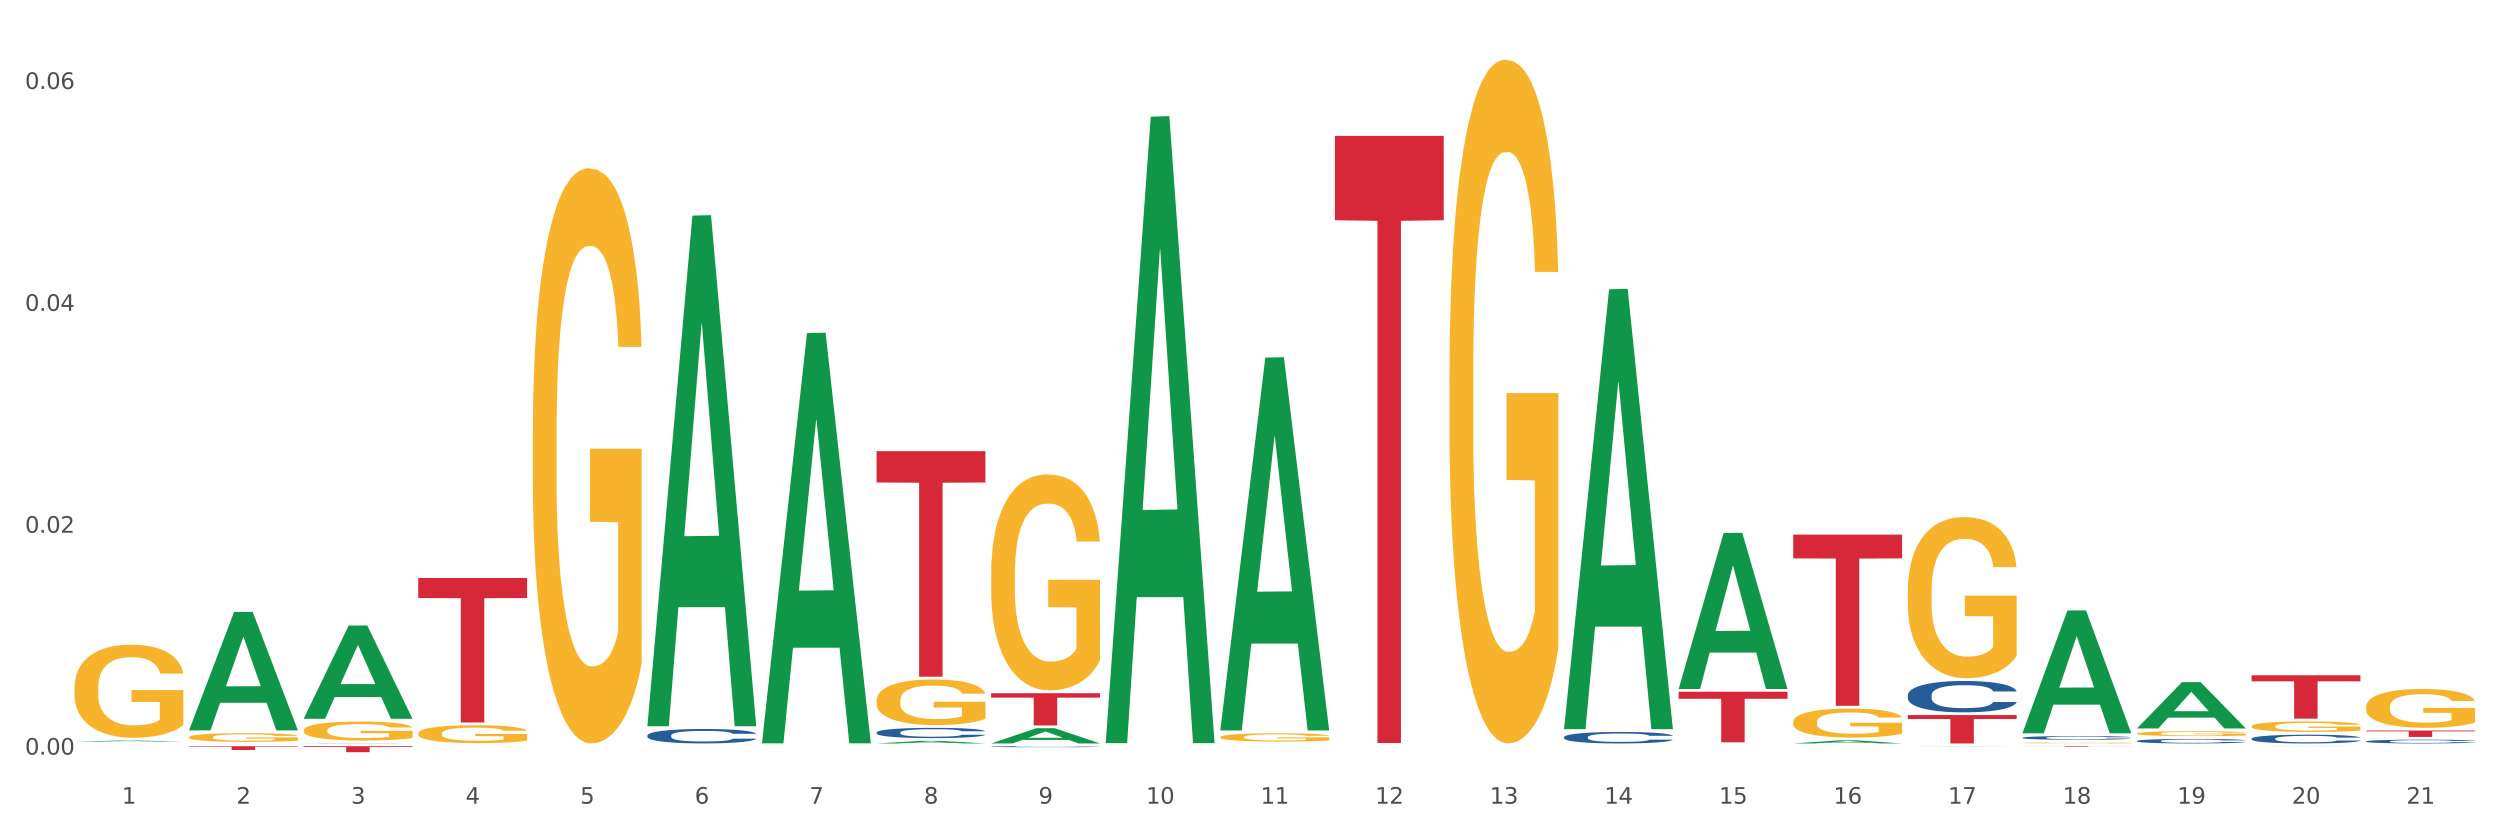 <?xml version="1.0" encoding="utf-8" standalone="no"?>
<!DOCTYPE svg PUBLIC "-//W3C//DTD SVG 1.1//EN"
  "http://www.w3.org/Graphics/SVG/1.1/DTD/svg11.dtd">
<svg xmlns:xlink="http://www.w3.org/1999/xlink" width="1080pt" height="360pt" viewBox="0 0 1080 360" xmlns="http://www.w3.org/2000/svg" version="1.1">
 <rect x="0" y="0" width="1080" height="360" fill="#333333" stroke="none"/>
 <defs>
  <style type="text/css">*{stroke-linejoin: round; stroke-linecap: butt}</style>
 </defs>
 <g id="figure_1">
  <g id="patch_1">
   <path d="M 0 360 
L 1080 360 
L 1080 0 
L 0 0 
z
" style="fill: #ffffff; stroke: #ffffff; stroke-linejoin: miter"/>
  </g>
  <g id="axes_1">
   <g id="matplotlib.axis_1">
    <g id="xtick_1">
     <g id="text_1">
      <!-- 1 -->
      <g style="fill: #4d4d4d" transform="translate(52.633 347.204) scale(0.096 -0.096)">
       <defs>
        <path id="DejaVuSans-31" d="M 794 531 
L 1825 531 
L 1825 4091 
L 703 3866 
L 703 4441 
L 1819 4666 
L 2450 4666 
L 2450 531 
L 3481 531 
L 3481 0 
L 794 0 
L 794 531 
z
" transform="scale(0.016)"/>
       </defs>
       <use xlink:href="#DejaVuSans-31"/>
      </g>
     </g>
    </g>
    <g id="xtick_2">
     <g id="text_2">
      <!-- 2 -->
      <g style="fill: #4d4d4d" transform="translate(102.133 347.204) scale(0.096 -0.096)">
       <defs>
        <path id="DejaVuSans-32" d="M 1228 531 
L 3431 531 
L 3431 0 
L 469 0 
L 469 531 
Q 828 903 1448 1529 
Q 2069 2156 2228 2338 
Q 2531 2678 2651 2914 
Q 2772 3150 2772 3378 
Q 2772 3750 2511 3984 
Q 2250 4219 1831 4219 
Q 1534 4219 1204 4116 
Q 875 4013 500 3803 
L 500 4441 
Q 881 4594 1212 4672 
Q 1544 4750 1819 4750 
Q 2544 4750 2975 4387 
Q 3406 4025 3406 3419 
Q 3406 3131 3298 2873 
Q 3191 2616 2906 2266 
Q 2828 2175 2409 1742 
Q 1991 1309 1228 531 
z
" transform="scale(0.016)"/>
       </defs>
       <use xlink:href="#DejaVuSans-32"/>
      </g>
     </g>
    </g>
    <g id="xtick_3">
     <g id="text_3">
      <!-- 3 -->
      <g style="fill: #4d4d4d" transform="translate(151.633 347.204) scale(0.096 -0.096)">
       <defs>
        <path id="DejaVuSans-33" d="M 2597 2516 
Q 3050 2419 3304 2112 
Q 3559 1806 3559 1356 
Q 3559 666 3084 287 
Q 2609 -91 1734 -91 
Q 1441 -91 1130 -33 
Q 819 25 488 141 
L 488 750 
Q 750 597 1062 519 
Q 1375 441 1716 441 
Q 2309 441 2620 675 
Q 2931 909 2931 1356 
Q 2931 1769 2642 2001 
Q 2353 2234 1838 2234 
L 1294 2234 
L 1294 2753 
L 1863 2753 
Q 2328 2753 2575 2939 
Q 2822 3125 2822 3475 
Q 2822 3834 2567 4026 
Q 2313 4219 1838 4219 
Q 1578 4219 1281 4162 
Q 984 4106 628 3988 
L 628 4550 
Q 988 4650 1302 4700 
Q 1616 4750 1894 4750 
Q 2613 4750 3031 4423 
Q 3450 4097 3450 3541 
Q 3450 3153 3228 2886 
Q 3006 2619 2597 2516 
z
" transform="scale(0.016)"/>
       </defs>
       <use xlink:href="#DejaVuSans-33"/>
      </g>
     </g>
    </g>
    <g id="xtick_4">
     <g id="text_4">
      <!-- 4 -->
      <g style="fill: #4d4d4d" transform="translate(201.133 347.204) scale(0.096 -0.096)">
       <defs>
        <path id="DejaVuSans-34" d="M 2419 4116 
L 825 1625 
L 2419 1625 
L 2419 4116 
z
M 2253 4666 
L 3047 4666 
L 3047 1625 
L 3713 1625 
L 3713 1100 
L 3047 1100 
L 3047 0 
L 2419 0 
L 2419 1100 
L 313 1100 
L 313 1709 
L 2253 4666 
z
" transform="scale(0.016)"/>
       </defs>
       <use xlink:href="#DejaVuSans-34"/>
      </g>
     </g>
    </g>
    <g id="xtick_5">
     <g id="text_5">
      <!-- 5 -->
      <g style="fill: #4d4d4d" transform="translate(250.633 347.204) scale(0.096 -0.096)">
       <defs>
        <path id="DejaVuSans-35" d="M 691 4666 
L 3169 4666 
L 3169 4134 
L 1269 4134 
L 1269 2991 
Q 1406 3038 1543 3061 
Q 1681 3084 1819 3084 
Q 2600 3084 3056 2656 
Q 3513 2228 3513 1497 
Q 3513 744 3044 326 
Q 2575 -91 1722 -91 
Q 1428 -91 1123 -41 
Q 819 9 494 109 
L 494 744 
Q 775 591 1075 516 
Q 1375 441 1709 441 
Q 2250 441 2565 725 
Q 2881 1009 2881 1497 
Q 2881 1984 2565 2268 
Q 2250 2553 1709 2553 
Q 1456 2553 1204 2497 
Q 953 2441 691 2322 
L 691 4666 
z
" transform="scale(0.016)"/>
       </defs>
       <use xlink:href="#DejaVuSans-35"/>
      </g>
     </g>
    </g>
    <g id="xtick_6">
     <g id="text_6">
      <!-- 6 -->
      <g style="fill: #4d4d4d" transform="translate(300.134 347.204) scale(0.096 -0.096)">
       <defs>
        <path id="DejaVuSans-36" d="M 2113 2584 
Q 1688 2584 1439 2293 
Q 1191 2003 1191 1497 
Q 1191 994 1439 701 
Q 1688 409 2113 409 
Q 2538 409 2786 701 
Q 3034 994 3034 1497 
Q 3034 2003 2786 2293 
Q 2538 2584 2113 2584 
z
M 3366 4563 
L 3366 3988 
Q 3128 4100 2886 4159 
Q 2644 4219 2406 4219 
Q 1781 4219 1451 3797 
Q 1122 3375 1075 2522 
Q 1259 2794 1537 2939 
Q 1816 3084 2150 3084 
Q 2853 3084 3261 2657 
Q 3669 2231 3669 1497 
Q 3669 778 3244 343 
Q 2819 -91 2113 -91 
Q 1303 -91 875 529 
Q 447 1150 447 2328 
Q 447 3434 972 4092 
Q 1497 4750 2381 4750 
Q 2619 4750 2861 4703 
Q 3103 4656 3366 4563 
z
" transform="scale(0.016)"/>
       </defs>
       <use xlink:href="#DejaVuSans-36"/>
      </g>
     </g>
    </g>
    <g id="xtick_7">
     <g id="text_7">
      <!-- 7 -->
      <g style="fill: #4d4d4d" transform="translate(349.634 347.204) scale(0.096 -0.096)">
       <defs>
        <path id="DejaVuSans-37" d="M 525 4666 
L 3525 4666 
L 3525 4397 
L 1831 0 
L 1172 0 
L 2766 4134 
L 525 4134 
L 525 4666 
z
" transform="scale(0.016)"/>
       </defs>
       <use xlink:href="#DejaVuSans-37"/>
      </g>
     </g>
    </g>
    <g id="xtick_8">
     <g id="text_8">
      <!-- 8 -->
      <g style="fill: #4d4d4d" transform="translate(399.134 347.204) scale(0.096 -0.096)">
       <defs>
        <path id="DejaVuSans-38" d="M 2034 2216 
Q 1584 2216 1326 1975 
Q 1069 1734 1069 1313 
Q 1069 891 1326 650 
Q 1584 409 2034 409 
Q 2484 409 2743 651 
Q 3003 894 3003 1313 
Q 3003 1734 2745 1975 
Q 2488 2216 2034 2216 
z
M 1403 2484 
Q 997 2584 770 2862 
Q 544 3141 544 3541 
Q 544 4100 942 4425 
Q 1341 4750 2034 4750 
Q 2731 4750 3128 4425 
Q 3525 4100 3525 3541 
Q 3525 3141 3298 2862 
Q 3072 2584 2669 2484 
Q 3125 2378 3379 2068 
Q 3634 1759 3634 1313 
Q 3634 634 3220 271 
Q 2806 -91 2034 -91 
Q 1263 -91 848 271 
Q 434 634 434 1313 
Q 434 1759 690 2068 
Q 947 2378 1403 2484 
z
M 1172 3481 
Q 1172 3119 1398 2916 
Q 1625 2713 2034 2713 
Q 2441 2713 2670 2916 
Q 2900 3119 2900 3481 
Q 2900 3844 2670 4047 
Q 2441 4250 2034 4250 
Q 1625 4250 1398 4047 
Q 1172 3844 1172 3481 
z
" transform="scale(0.016)"/>
       </defs>
       <use xlink:href="#DejaVuSans-38"/>
      </g>
     </g>
    </g>
    <g id="xtick_9">
     <g id="text_9">
      <!-- 9 -->
      <g style="fill: #4d4d4d" transform="translate(448.634 347.204) scale(0.096 -0.096)">
       <defs>
        <path id="DejaVuSans-39" d="M 703 97 
L 703 672 
Q 941 559 1184 500 
Q 1428 441 1663 441 
Q 2288 441 2617 861 
Q 2947 1281 2994 2138 
Q 2813 1869 2534 1725 
Q 2256 1581 1919 1581 
Q 1219 1581 811 2004 
Q 403 2428 403 3163 
Q 403 3881 828 4315 
Q 1253 4750 1959 4750 
Q 2769 4750 3195 4129 
Q 3622 3509 3622 2328 
Q 3622 1225 3098 567 
Q 2575 -91 1691 -91 
Q 1453 -91 1209 -44 
Q 966 3 703 97 
z
M 1959 2075 
Q 2384 2075 2632 2365 
Q 2881 2656 2881 3163 
Q 2881 3666 2632 3958 
Q 2384 4250 1959 4250 
Q 1534 4250 1286 3958 
Q 1038 3666 1038 3163 
Q 1038 2656 1286 2365 
Q 1534 2075 1959 2075 
z
" transform="scale(0.016)"/>
       </defs>
       <use xlink:href="#DejaVuSans-39"/>
      </g>
     </g>
    </g>
    <g id="xtick_10">
     <g id="text_10">
      <!-- 10 -->
      <g style="fill: #4d4d4d" transform="translate(495.079 347.204) scale(0.096 -0.096)">
       <defs>
        <path id="DejaVuSans-30" d="M 2034 4250 
Q 1547 4250 1301 3770 
Q 1056 3291 1056 2328 
Q 1056 1369 1301 889 
Q 1547 409 2034 409 
Q 2525 409 2770 889 
Q 3016 1369 3016 2328 
Q 3016 3291 2770 3770 
Q 2525 4250 2034 4250 
z
M 2034 4750 
Q 2819 4750 3233 4129 
Q 3647 3509 3647 2328 
Q 3647 1150 3233 529 
Q 2819 -91 2034 -91 
Q 1250 -91 836 529 
Q 422 1150 422 2328 
Q 422 3509 836 4129 
Q 1250 4750 2034 4750 
z
" transform="scale(0.016)"/>
       </defs>
       <use xlink:href="#DejaVuSans-31"/>
       <use xlink:href="#DejaVuSans-30" transform="translate(63.623 0)"/>
      </g>
     </g>
    </g>
    <g id="xtick_11">
     <g id="text_11">
      <!-- 11 -->
      <g style="fill: #4d4d4d" transform="translate(544.58 347.204) scale(0.096 -0.096)">
       <use xlink:href="#DejaVuSans-31"/>
       <use xlink:href="#DejaVuSans-31" transform="translate(63.623 0)"/>
      </g>
     </g>
    </g>
    <g id="xtick_12">
     <g id="text_12">
      <!-- 12 -->
      <g style="fill: #4d4d4d" transform="translate(594.08 347.204) scale(0.096 -0.096)">
       <use xlink:href="#DejaVuSans-31"/>
       <use xlink:href="#DejaVuSans-32" transform="translate(63.623 0)"/>
      </g>
     </g>
    </g>
    <g id="xtick_13">
     <g id="text_13">
      <!-- 13 -->
      <g style="fill: #4d4d4d" transform="translate(643.58 347.204) scale(0.096 -0.096)">
       <use xlink:href="#DejaVuSans-31"/>
       <use xlink:href="#DejaVuSans-33" transform="translate(63.623 0)"/>
      </g>
     </g>
    </g>
    <g id="xtick_14">
     <g id="text_14">
      <!-- 14 -->
      <g style="fill: #4d4d4d" transform="translate(693.08 347.204) scale(0.096 -0.096)">
       <use xlink:href="#DejaVuSans-31"/>
       <use xlink:href="#DejaVuSans-34" transform="translate(63.623 0)"/>
      </g>
     </g>
    </g>
    <g id="xtick_15">
     <g id="text_15">
      <!-- 15 -->
      <g style="fill: #4d4d4d" transform="translate(742.58 347.204) scale(0.096 -0.096)">
       <use xlink:href="#DejaVuSans-31"/>
       <use xlink:href="#DejaVuSans-35" transform="translate(63.623 0)"/>
      </g>
     </g>
    </g>
    <g id="xtick_16">
     <g id="text_16">
      <!-- 16 -->
      <g style="fill: #4d4d4d" transform="translate(792.08 347.204) scale(0.096 -0.096)">
       <use xlink:href="#DejaVuSans-31"/>
       <use xlink:href="#DejaVuSans-36" transform="translate(63.623 0)"/>
      </g>
     </g>
    </g>
    <g id="xtick_17">
     <g id="text_17">
      <!-- 17 -->
      <g style="fill: #4d4d4d" transform="translate(841.58 347.204) scale(0.096 -0.096)">
       <use xlink:href="#DejaVuSans-31"/>
       <use xlink:href="#DejaVuSans-37" transform="translate(63.623 0)"/>
      </g>
     </g>
    </g>
    <g id="xtick_18">
     <g id="text_18">
      <!-- 18 -->
      <g style="fill: #4d4d4d" transform="translate(891.08 347.204) scale(0.096 -0.096)">
       <use xlink:href="#DejaVuSans-31"/>
       <use xlink:href="#DejaVuSans-38" transform="translate(63.623 0)"/>
      </g>
     </g>
    </g>
    <g id="xtick_19">
     <g id="text_19">
      <!-- 19 -->
      <g style="fill: #4d4d4d" transform="translate(940.58 347.204) scale(0.096 -0.096)">
       <use xlink:href="#DejaVuSans-31"/>
       <use xlink:href="#DejaVuSans-39" transform="translate(63.623 0)"/>
      </g>
     </g>
    </g>
    <g id="xtick_20">
     <g id="text_20">
      <!-- 20 -->
      <g style="fill: #4d4d4d" transform="translate(990.08 347.204) scale(0.096 -0.096)">
       <use xlink:href="#DejaVuSans-32"/>
       <use xlink:href="#DejaVuSans-30" transform="translate(63.623 0)"/>
      </g>
     </g>
    </g>
    <g id="xtick_21">
     <g id="text_21">
      <!-- 21 -->
      <g style="fill: #4d4d4d" transform="translate(1039.58 347.204) scale(0.096 -0.096)">
       <use xlink:href="#DejaVuSans-32"/>
       <use xlink:href="#DejaVuSans-31" transform="translate(63.623 0)"/>
      </g>
     </g>
    </g>
    <g id="xtick_22"/>
    <g id="xtick_23"/>
    <g id="xtick_24"/>
    <g id="xtick_25"/>
    <g id="xtick_26"/>
    <g id="xtick_27"/>
    <g id="xtick_28"/>
    <g id="xtick_29"/>
    <g id="xtick_30"/>
    <g id="xtick_31"/>
    <g id="xtick_32"/>
    <g id="xtick_33"/>
    <g id="xtick_34"/>
    <g id="xtick_35"/>
    <g id="xtick_36"/>
    <g id="xtick_37"/>
    <g id="xtick_38"/>
    <g id="xtick_39"/>
    <g id="xtick_40"/>
    <g id="xtick_41"/>
   </g>
   <g id="matplotlib.axis_2">
    <g id="ytick_1">
     <g id="text_22">
      <!-- 0.00 -->
      <g style="fill: #4d4d4d" transform="translate(10.8 326.004) scale(0.096 -0.096)">
       <defs>
        <path id="DejaVuSans-2e" d="M 684 794 
L 1344 794 
L 1344 0 
L 684 0 
L 684 794 
z
" transform="scale(0.016)"/>
       </defs>
       <use xlink:href="#DejaVuSans-30"/>
       <use xlink:href="#DejaVuSans-2e" transform="translate(63.623 0)"/>
       <use xlink:href="#DejaVuSans-30" transform="translate(95.41 0)"/>
       <use xlink:href="#DejaVuSans-30" transform="translate(159.033 0)"/>
      </g>
     </g>
    </g>
    <g id="ytick_2">
     <g id="text_23">
      <!-- 0.02 -->
      <g style="fill: #4d4d4d" transform="translate(10.8 230.146) scale(0.096 -0.096)">
       <use xlink:href="#DejaVuSans-30"/>
       <use xlink:href="#DejaVuSans-2e" transform="translate(63.623 0)"/>
       <use xlink:href="#DejaVuSans-30" transform="translate(95.41 0)"/>
       <use xlink:href="#DejaVuSans-32" transform="translate(159.033 0)"/>
      </g>
     </g>
    </g>
    <g id="ytick_3">
     <g id="text_24">
      <!-- 0.04 -->
      <g style="fill: #4d4d4d" transform="translate(10.8 134.288) scale(0.096 -0.096)">
       <use xlink:href="#DejaVuSans-30"/>
       <use xlink:href="#DejaVuSans-2e" transform="translate(63.623 0)"/>
       <use xlink:href="#DejaVuSans-30" transform="translate(95.41 0)"/>
       <use xlink:href="#DejaVuSans-34" transform="translate(159.033 0)"/>
      </g>
     </g>
    </g>
    <g id="ytick_4">
     <g id="text_25">
      <!-- 0.06 -->
      <g style="fill: #4d4d4d" transform="translate(10.8 38.43) scale(0.096 -0.096)">
       <use xlink:href="#DejaVuSans-30"/>
       <use xlink:href="#DejaVuSans-2e" transform="translate(63.623 0)"/>
       <use xlink:href="#DejaVuSans-30" transform="translate(95.41 0)"/>
       <use xlink:href="#DejaVuSans-36" transform="translate(159.033 0)"/>
      </g>
     </g>
    </g>
    <g id="ytick_5"/>
    <g id="ytick_6"/>
    <g id="ytick_7"/>
   </g>
   <g id="PolyCollection_1">
    <path d="M 32.175 320.401 
L 32.223 320.401 
L 51.615 319.911 
L 59.663 319.91 
L 79.2 320.402 
L 69.892 320.402 
L 65.674 320.288 
L 45.652 320.288 
L 45.507 320.289 
L 41.435 320.402 
L 32.175 320.402 
L 32.175 320.401 
L 48.173 320.219 
L 63.153 320.219 
L 55.736 320.015 
L 55.639 320.014 
L 55.542 320.015 
L 48.125 320.219 
L 48.173 320.219 
L 32.175 320.401 
z
" clip-path="url(#p600a620afd)" style="fill: #109648"/>
    <path d="M 428.175 322.557 
L 428.231 322.557 
L 428.231 322.545 
L 428.397 322.53 
L 429.009 322.501 
L 429.787 322.48 
L 431.121 322.455 
L 431.844 322.444 
L 432.789 322.432 
L 434.734 322.413 
L 436.957 322.397 
L 438.514 322.388 
L 439.681 322.382 
L 442.294 322.372 
L 443.794 322.367 
L 445.351 322.364 
L 446.685 322.361 
L 448.908 322.358 
L 450.687 322.357 
L 452.744 322.357 
L 454.467 322.357 
L 456.746 322.359 
L 460.081 322.364 
L 461.359 322.367 
L 463.082 322.372 
L 464.861 322.378 
L 466.306 322.385 
L 467.974 322.394 
L 469.697 322.406 
L 471.365 322.422 
L 472.532 322.436 
L 473.477 322.451 
L 474.311 322.469 
L 474.922 322.489 
L 475.2 322.506 
L 465.028 322.506 
L 464.75 322.491 
L 464.194 322.475 
L 463.638 322.464 
L 463.027 322.455 
L 462.082 322.444 
L 461.248 322.438 
L 459.859 322.43 
L 458.58 322.425 
L 457.524 322.422 
L 456.245 322.42 
L 453.522 322.418 
L 451.576 322.418 
L 450.353 322.418 
L 448.853 322.42 
L 447.574 322.423 
L 446.073 322.428 
L 444.906 322.433 
L 443.739 322.44 
L 443.072 322.445 
L 442.071 322.454 
L 441.404 322.462 
L 440.515 322.474 
L 440.015 322.483 
L 439.125 322.506 
L 438.736 322.523 
L 438.569 322.535 
L 438.458 322.548 
L 438.458 322.612 
L 438.792 322.64 
L 439.07 322.653 
L 439.514 322.666 
L 440.348 322.684 
L 441.571 322.702 
L 442.849 322.715 
L 443.906 322.722 
L 444.906 322.728 
L 445.907 322.732 
L 447.13 322.737 
L 448.13 322.739 
L 449.631 322.741 
L 451.41 322.743 
L 452.799 322.743 
L 455.634 322.741 
L 456.913 322.739 
L 458.135 322.736 
L 459.469 322.731 
L 460.526 322.726 
L 461.137 322.723 
L 462.137 322.715 
L 462.916 322.707 
L 463.583 322.697 
L 464.027 322.689 
L 464.528 322.677 
L 464.917 322.663 
L 465.028 322.656 
L 475.2 322.656 
L 474.978 322.671 
L 474.589 322.685 
L 473.81 322.704 
L 473.199 322.715 
L 472.254 322.728 
L 471.253 322.74 
L 469.864 322.752 
L 468.585 322.762 
L 467.251 322.77 
L 465.806 322.777 
L 463.194 322.787 
L 462.249 322.79 
L 460.248 322.795 
L 458.691 322.798 
L 456.412 322.801 
L 454.078 322.803 
L 451.632 322.803 
L 449.464 322.802 
L 447.074 322.8 
L 445.573 322.797 
L 443.906 322.794 
L 441.96 322.788 
L 440.126 322.781 
L 438.403 322.773 
L 436.791 322.763 
L 435.29 322.753 
L 433.344 322.735 
L 431.899 322.718 
L 430.843 322.702 
L 430.12 322.689 
L 429.398 322.672 
L 429.009 322.66 
L 428.397 322.631 
L 428.175 322.605 
L 428.175 322.557 
z
" clip-path="url(#p600a620afd)" style="fill: #255c99"/>
    <path d="M 378.675 316.422 
L 378.731 316.417 
L 378.731 316.304 
L 378.897 316.15 
L 379.509 315.867 
L 380.287 315.652 
L 381.621 315.401 
L 382.344 315.296 
L 383.289 315.179 
L 385.234 314.989 
L 387.457 314.827 
L 389.014 314.738 
L 390.181 314.681 
L 392.794 314.58 
L 394.294 314.535 
L 395.851 314.499 
L 397.185 314.474 
L 399.408 314.446 
L 401.187 314.434 
L 403.244 314.43 
L 404.967 314.434 
L 407.246 314.45 
L 410.581 314.499 
L 411.859 314.527 
L 413.582 314.576 
L 415.361 314.64 
L 416.806 314.705 
L 418.474 314.798 
L 420.197 314.92 
L 421.865 315.074 
L 423.032 315.215 
L 423.977 315.365 
L 424.811 315.547 
L 425.422 315.746 
L 425.7 315.911 
L 415.528 315.911 
L 415.25 315.762 
L 414.694 315.6 
L 414.138 315.49 
L 413.527 315.401 
L 412.582 315.3 
L 411.748 315.235 
L 410.359 315.159 
L 409.08 315.11 
L 408.024 315.082 
L 406.745 315.057 
L 404.022 315.033 
L 402.076 315.033 
L 400.853 315.041 
L 399.353 315.061 
L 398.074 315.09 
L 396.573 315.138 
L 395.406 315.191 
L 394.239 315.26 
L 393.572 315.308 
L 392.571 315.397 
L 391.904 315.47 
L 391.015 315.596 
L 390.515 315.685 
L 389.625 315.916 
L 389.236 316.086 
L 389.069 316.203 
L 388.958 316.332 
L 388.958 316.964 
L 389.292 317.247 
L 389.57 317.369 
L 390.014 317.506 
L 390.848 317.685 
L 392.071 317.859 
L 393.349 317.984 
L 394.406 318.061 
L 395.406 318.118 
L 396.407 318.162 
L 397.63 318.203 
L 398.63 318.227 
L 400.131 318.251 
L 401.91 318.263 
L 403.299 318.263 
L 406.134 318.243 
L 407.413 318.223 
L 408.635 318.195 
L 409.969 318.15 
L 411.026 318.102 
L 411.637 318.065 
L 412.637 317.988 
L 413.416 317.907 
L 414.083 317.814 
L 414.527 317.733 
L 415.028 317.612 
L 415.417 317.474 
L 415.528 317.401 
L 425.7 317.401 
L 425.478 317.547 
L 425.089 317.689 
L 424.31 317.879 
L 423.699 317.988 
L 422.754 318.122 
L 421.753 318.235 
L 420.364 318.361 
L 419.085 318.454 
L 417.751 318.535 
L 416.306 318.608 
L 413.694 318.709 
L 412.749 318.737 
L 410.748 318.786 
L 409.191 318.814 
L 406.912 318.842 
L 404.578 318.858 
L 402.132 318.863 
L 399.964 318.854 
L 397.574 318.83 
L 396.073 318.806 
L 394.406 318.769 
L 392.46 318.713 
L 390.626 318.644 
L 388.903 318.563 
L 387.291 318.47 
L 385.79 318.365 
L 383.844 318.191 
L 382.399 318.021 
L 381.343 317.863 
L 380.62 317.729 
L 379.898 317.559 
L 379.509 317.442 
L 378.897 317.158 
L 378.675 316.895 
L 378.675 316.422 
z
" clip-path="url(#p600a620afd)" style="fill: #255c99"/>
    <path d="M 279.675 317.724 
L 279.731 317.719 
L 279.731 317.559 
L 279.897 317.343 
L 280.509 316.945 
L 281.287 316.643 
L 282.621 316.29 
L 283.344 316.142 
L 284.289 315.977 
L 286.234 315.71 
L 288.457 315.482 
L 290.014 315.357 
L 291.181 315.278 
L 293.794 315.135 
L 295.294 315.073 
L 296.851 315.022 
L 298.185 314.987 
L 300.408 314.948 
L 302.187 314.93 
L 304.244 314.925 
L 305.967 314.93 
L 308.246 314.953 
L 311.581 315.022 
L 312.859 315.061 
L 314.582 315.13 
L 316.361 315.221 
L 317.806 315.312 
L 319.474 315.443 
L 321.197 315.613 
L 322.865 315.829 
L 324.032 316.029 
L 324.977 316.239 
L 325.811 316.495 
L 326.422 316.774 
L 326.7 317.007 
L 316.528 317.007 
L 316.25 316.797 
L 315.694 316.569 
L 315.138 316.416 
L 314.527 316.29 
L 313.582 316.148 
L 312.748 316.057 
L 311.359 315.949 
L 310.08 315.881 
L 309.024 315.841 
L 307.745 315.807 
L 305.022 315.773 
L 303.076 315.773 
L 301.853 315.784 
L 300.353 315.812 
L 299.074 315.852 
L 297.573 315.921 
L 296.406 315.995 
L 295.239 316.091 
L 294.572 316.16 
L 293.571 316.285 
L 292.904 316.387 
L 292.015 316.563 
L 291.515 316.689 
L 290.625 317.013 
L 290.236 317.252 
L 290.069 317.417 
L 289.958 317.599 
L 289.958 318.487 
L 290.292 318.885 
L 290.57 319.056 
L 291.014 319.249 
L 291.848 319.499 
L 293.071 319.744 
L 294.349 319.921 
L 295.406 320.029 
L 296.406 320.108 
L 297.407 320.171 
L 298.63 320.228 
L 299.63 320.262 
L 301.131 320.296 
L 302.91 320.313 
L 304.299 320.313 
L 307.134 320.285 
L 308.413 320.256 
L 309.635 320.216 
L 310.969 320.154 
L 312.026 320.086 
L 312.637 320.034 
L 313.637 319.926 
L 314.416 319.812 
L 315.083 319.682 
L 315.527 319.568 
L 316.028 319.397 
L 316.417 319.204 
L 316.528 319.101 
L 326.7 319.101 
L 326.478 319.306 
L 326.089 319.505 
L 325.31 319.773 
L 324.699 319.926 
L 323.754 320.114 
L 322.753 320.273 
L 321.364 320.45 
L 320.085 320.581 
L 318.751 320.694 
L 317.306 320.797 
L 314.694 320.939 
L 313.749 320.979 
L 311.748 321.047 
L 310.191 321.087 
L 307.912 321.127 
L 305.578 321.15 
L 303.132 321.155 
L 300.964 321.144 
L 298.574 321.11 
L 297.073 321.076 
L 295.406 321.024 
L 293.46 320.945 
L 291.626 320.848 
L 289.903 320.734 
L 288.291 320.603 
L 286.79 320.455 
L 284.844 320.211 
L 283.399 319.972 
L 282.343 319.75 
L 281.62 319.562 
L 280.898 319.323 
L 280.509 319.158 
L 279.897 318.76 
L 279.675 318.39 
L 279.675 317.724 
z
" clip-path="url(#p600a620afd)" style="fill: #255c99"/>
    <path d="M 131.175 321.13 
L 131.231 321.13 
L 131.231 321.128 
L 131.397 321.125 
L 132.009 321.121 
L 132.787 321.117 
L 134.121 321.113 
L 134.844 321.111 
L 135.789 321.109 
L 137.734 321.106 
L 139.957 321.103 
L 141.514 321.102 
L 142.681 321.101 
L 145.294 321.099 
L 146.794 321.098 
L 148.351 321.098 
L 149.685 321.097 
L 151.908 321.097 
L 153.687 321.097 
L 155.744 321.097 
L 157.467 321.097 
L 159.746 321.097 
L 163.081 321.098 
L 164.359 321.098 
L 166.082 321.099 
L 167.861 321.1 
L 169.306 321.101 
L 170.974 321.103 
L 172.697 321.105 
L 174.365 321.107 
L 175.532 321.11 
L 176.477 321.112 
L 177.311 321.115 
L 177.922 321.119 
L 178.2 321.121 
L 168.028 321.121 
L 167.75 321.119 
L 167.194 321.116 
L 166.638 321.114 
L 166.027 321.113 
L 165.082 321.111 
L 164.248 321.11 
L 162.859 321.109 
L 161.58 321.108 
L 160.524 321.108 
L 159.245 321.107 
L 156.522 321.107 
L 154.576 321.107 
L 153.353 321.107 
L 151.853 321.107 
L 150.574 321.108 
L 149.073 321.108 
L 147.906 321.109 
L 146.739 321.111 
L 146.072 321.111 
L 145.071 321.113 
L 144.404 321.114 
L 143.515 321.116 
L 143.015 321.118 
L 142.125 321.121 
L 141.736 321.124 
L 141.569 321.126 
L 141.458 321.128 
L 141.458 321.139 
L 141.792 321.144 
L 142.07 321.146 
L 142.514 321.148 
L 143.348 321.151 
L 144.571 321.154 
L 145.849 321.156 
L 146.906 321.157 
L 147.906 321.158 
L 148.907 321.159 
L 150.13 321.159 
L 151.13 321.16 
L 152.631 321.16 
L 154.41 321.16 
L 155.799 321.16 
L 158.634 321.16 
L 159.912 321.16 
L 161.135 321.159 
L 162.469 321.159 
L 163.526 321.158 
L 164.137 321.157 
L 165.137 321.156 
L 165.916 321.155 
L 166.583 321.153 
L 167.027 321.152 
L 167.528 321.15 
L 167.917 321.147 
L 168.028 321.146 
L 178.2 321.146 
L 177.978 321.149 
L 177.589 321.151 
L 176.81 321.154 
L 176.199 321.156 
L 175.254 321.158 
L 174.253 321.16 
L 172.864 321.162 
L 171.585 321.164 
L 170.251 321.165 
L 168.806 321.166 
L 166.194 321.168 
L 165.249 321.168 
L 163.248 321.169 
L 161.691 321.17 
L 159.412 321.17 
L 157.078 321.17 
L 154.632 321.17 
L 152.464 321.17 
L 150.074 321.17 
L 148.573 321.17 
L 146.906 321.169 
L 144.96 321.168 
L 143.126 321.167 
L 141.403 321.165 
L 139.791 321.164 
L 138.29 321.162 
L 136.344 321.159 
L 134.899 321.156 
L 133.843 321.154 
L 133.12 321.152 
L 132.398 321.149 
L 132.009 321.147 
L 131.397 321.142 
L 131.175 321.138 
L 131.175 321.13 
z
" clip-path="url(#p600a620afd)" style="fill: #255c99"/>
    <path d="M 81.675 322.357 
L 128.7 322.357 
L 128.7 322.584 
L 110.202 322.586 
L 110.202 323.994 
L 100.062 323.994 
L 100.062 322.586 
L 81.675 322.584 
L 81.675 322.358 
L 81.675 322.357 
z
" clip-path="url(#p600a620afd)" style="fill: #d62839"/>
    <path d="M 131.175 322.357 
L 178.2 322.357 
L 178.2 322.717 
L 159.702 322.72 
L 159.702 324.95 
L 149.562 324.95 
L 149.562 322.72 
L 131.175 322.717 
L 131.175 322.359 
L 131.175 322.357 
z
" clip-path="url(#p600a620afd)" style="fill: #d62839"/>
    <path d="M 675.675 318.436 
L 675.731 318.431 
L 675.731 318.304 
L 675.897 318.132 
L 676.509 317.815 
L 677.287 317.574 
L 678.621 317.293 
L 679.344 317.175 
L 680.289 317.044 
L 682.234 316.831 
L 684.457 316.649 
L 686.014 316.549 
L 687.181 316.486 
L 689.794 316.373 
L 691.294 316.323 
L 692.851 316.282 
L 694.185 316.255 
L 696.408 316.223 
L 698.187 316.209 
L 700.244 316.205 
L 701.967 316.209 
L 704.246 316.227 
L 707.581 316.282 
L 708.859 316.314 
L 710.582 316.368 
L 712.361 316.441 
L 713.806 316.513 
L 715.474 316.617 
L 717.197 316.754 
L 718.865 316.926 
L 720.032 317.085 
L 720.977 317.252 
L 721.811 317.456 
L 722.422 317.679 
L 722.7 317.865 
L 712.528 317.865 
L 712.25 317.697 
L 711.694 317.515 
L 711.138 317.393 
L 710.527 317.293 
L 709.582 317.18 
L 708.748 317.107 
L 707.359 317.021 
L 706.08 316.967 
L 705.024 316.935 
L 703.745 316.908 
L 701.022 316.881 
L 699.076 316.881 
L 697.853 316.89 
L 696.353 316.912 
L 695.074 316.944 
L 693.573 316.998 
L 692.406 317.057 
L 691.239 317.134 
L 690.572 317.189 
L 689.571 317.289 
L 688.904 317.37 
L 688.015 317.511 
L 687.515 317.611 
L 686.625 317.869 
L 686.236 318.06 
L 686.069 318.191 
L 685.958 318.336 
L 685.958 319.044 
L 686.292 319.361 
L 686.57 319.497 
L 687.014 319.651 
L 687.848 319.851 
L 689.071 320.046 
L 690.349 320.186 
L 691.406 320.273 
L 692.406 320.336 
L 693.407 320.386 
L 694.63 320.431 
L 695.63 320.458 
L 697.131 320.486 
L 698.91 320.499 
L 700.299 320.499 
L 703.134 320.477 
L 704.413 320.454 
L 705.635 320.422 
L 706.969 320.372 
L 708.026 320.318 
L 708.637 320.277 
L 709.638 320.191 
L 710.416 320.1 
L 711.083 319.996 
L 711.527 319.905 
L 712.028 319.769 
L 712.417 319.615 
L 712.528 319.533 
L 722.7 319.533 
L 722.478 319.697 
L 722.089 319.855 
L 721.31 320.068 
L 720.699 320.191 
L 719.754 320.341 
L 718.753 320.468 
L 717.364 320.608 
L 716.085 320.712 
L 714.751 320.803 
L 713.306 320.885 
L 710.694 320.998 
L 709.749 321.03 
L 707.748 321.084 
L 706.191 321.116 
L 703.912 321.148 
L 701.578 321.166 
L 699.132 321.17 
L 696.964 321.161 
L 694.574 321.134 
L 693.073 321.107 
L 691.406 321.066 
L 689.46 321.003 
L 687.626 320.926 
L 685.903 320.835 
L 684.291 320.731 
L 682.79 320.613 
L 680.844 320.418 
L 679.399 320.227 
L 678.343 320.05 
L 677.62 319.901 
L 676.898 319.71 
L 676.509 319.579 
L 675.897 319.261 
L 675.675 318.967 
L 675.675 318.436 
z
" clip-path="url(#p600a620afd)" style="fill: #255c99"/>
    <path d="M 180.675 249.693 
L 227.7 249.693 
L 227.7 258.367 
L 209.202 258.426 
L 209.202 312.113 
L 199.062 312.113 
L 199.062 258.426 
L 180.675 258.367 
L 180.675 249.751 
L 180.675 249.693 
z
" clip-path="url(#p600a620afd)" style="fill: #d62839"/>
    <path d="M 428.175 299.453 
L 475.2 299.453 
L 475.2 301.392 
L 456.702 301.405 
L 456.702 313.404 
L 446.562 313.404 
L 446.562 301.405 
L 428.175 301.392 
L 428.175 299.466 
L 428.175 299.453 
z
" clip-path="url(#p600a620afd)" style="fill: #d62839"/>
    <path d="M 576.675 58.701 
L 623.7 58.701 
L 623.7 95.148 
L 605.202 95.394 
L 605.202 320.973 
L 595.062 320.973 
L 595.062 95.394 
L 576.675 95.148 
L 576.675 58.947 
L 576.675 58.701 
z
" clip-path="url(#p600a620afd)" style="fill: #d62839"/>
    <path d="M 725.175 298.836 
L 772.2 298.836 
L 772.2 301.873 
L 753.702 301.894 
L 753.702 320.689 
L 743.562 320.689 
L 743.562 301.894 
L 725.175 301.873 
L 725.175 298.857 
L 725.175 298.836 
z
" clip-path="url(#p600a620afd)" style="fill: #d62839"/>
    <path d="M 774.675 230.951 
L 821.7 230.951 
L 821.7 241.23 
L 803.202 241.3 
L 803.202 304.92 
L 793.062 304.92 
L 793.062 241.3 
L 774.675 241.23 
L 774.675 231.02 
L 774.675 230.951 
z
" clip-path="url(#p600a620afd)" style="fill: #d62839"/>
    <path d="M 824.175 308.921 
L 871.2 308.921 
L 871.2 310.623 
L 852.702 310.634 
L 852.702 321.17 
L 842.562 321.17 
L 842.562 310.634 
L 824.175 310.623 
L 824.175 308.932 
L 824.175 308.921 
z
" clip-path="url(#p600a620afd)" style="fill: #d62839"/>
    <path d="M 873.675 322.357 
L 920.7 322.357 
L 920.7 322.393 
L 902.202 322.394 
L 902.202 322.62 
L 892.062 322.62 
L 892.062 322.394 
L 873.675 322.393 
L 873.675 322.357 
L 873.675 322.357 
z
" clip-path="url(#p600a620afd)" style="fill: #d62839"/>
    <path d="M 378.675 194.902 
L 425.7 194.902 
L 425.7 208.444 
L 407.202 208.536 
L 407.202 292.348 
L 397.062 292.348 
L 397.062 208.536 
L 378.675 208.444 
L 378.675 194.994 
L 378.675 194.902 
z
" clip-path="url(#p600a620afd)" style="fill: #d62839"/>
    <path d="M 824.175 300.269 
L 824.231 300.256 
L 824.231 299.91 
L 824.397 299.439 
L 825.009 298.573 
L 825.787 297.916 
L 827.121 297.149 
L 827.844 296.827 
L 828.789 296.468 
L 830.734 295.886 
L 832.957 295.391 
L 834.514 295.118 
L 835.681 294.945 
L 838.294 294.636 
L 839.794 294.499 
L 841.351 294.388 
L 842.685 294.314 
L 844.908 294.227 
L 846.687 294.19 
L 848.744 294.177 
L 850.467 294.19 
L 852.746 294.239 
L 856.081 294.388 
L 857.359 294.475 
L 859.082 294.623 
L 860.861 294.821 
L 862.306 295.019 
L 863.974 295.304 
L 865.697 295.675 
L 867.365 296.146 
L 868.532 296.579 
L 869.477 297.037 
L 870.311 297.594 
L 870.922 298.201 
L 871.2 298.709 
L 861.028 298.709 
L 860.75 298.251 
L 860.194 297.755 
L 859.638 297.421 
L 859.027 297.149 
L 858.082 296.839 
L 857.248 296.641 
L 855.859 296.406 
L 854.58 296.257 
L 853.524 296.171 
L 852.245 296.096 
L 849.522 296.022 
L 847.576 296.022 
L 846.353 296.047 
L 844.853 296.109 
L 843.574 296.195 
L 842.073 296.344 
L 840.906 296.505 
L 839.739 296.715 
L 839.072 296.864 
L 838.071 297.136 
L 837.404 297.359 
L 836.515 297.743 
L 836.015 298.015 
L 835.125 298.721 
L 834.736 299.241 
L 834.569 299.6 
L 834.458 299.996 
L 834.458 301.928 
L 834.792 302.794 
L 835.07 303.166 
L 835.514 303.587 
L 836.348 304.131 
L 837.571 304.664 
L 838.849 305.048 
L 839.906 305.283 
L 840.906 305.456 
L 841.907 305.592 
L 843.13 305.716 
L 844.13 305.79 
L 845.631 305.865 
L 847.41 305.902 
L 848.799 305.902 
L 851.634 305.84 
L 852.913 305.778 
L 854.135 305.691 
L 855.469 305.555 
L 856.526 305.407 
L 857.137 305.295 
L 858.138 305.06 
L 858.916 304.812 
L 859.583 304.528 
L 860.027 304.28 
L 860.528 303.909 
L 860.917 303.488 
L 861.028 303.265 
L 871.2 303.265 
L 870.978 303.711 
L 870.589 304.144 
L 869.81 304.726 
L 869.199 305.06 
L 868.254 305.469 
L 867.253 305.815 
L 865.864 306.199 
L 864.585 306.484 
L 863.251 306.731 
L 861.806 306.954 
L 859.194 307.264 
L 858.249 307.35 
L 856.248 307.499 
L 854.691 307.586 
L 852.412 307.672 
L 850.078 307.722 
L 847.632 307.734 
L 845.464 307.709 
L 843.074 307.635 
L 841.573 307.561 
L 839.906 307.449 
L 837.96 307.276 
L 836.126 307.066 
L 834.403 306.818 
L 832.791 306.533 
L 831.29 306.211 
L 829.344 305.679 
L 827.899 305.159 
L 826.843 304.676 
L 826.12 304.268 
L 825.398 303.748 
L 825.009 303.389 
L 824.397 302.522 
L 824.175 301.717 
L 824.175 300.269 
z
" clip-path="url(#p600a620afd)" style="fill: #255c99"/>
    <path d="M 873.675 318.696 
L 873.731 318.695 
L 873.731 318.654 
L 873.897 318.598 
L 874.509 318.496 
L 875.287 318.419 
L 876.621 318.329 
L 877.344 318.291 
L 878.289 318.249 
L 880.234 318.18 
L 882.457 318.122 
L 884.014 318.09 
L 885.181 318.069 
L 887.794 318.033 
L 889.294 318.017 
L 890.851 318.004 
L 892.185 317.995 
L 894.408 317.985 
L 896.187 317.981 
L 898.244 317.979 
L 899.967 317.981 
L 902.246 317.986 
L 905.581 318.004 
L 906.859 318.014 
L 908.582 318.032 
L 910.361 318.055 
L 911.806 318.078 
L 913.474 318.112 
L 915.197 318.155 
L 916.865 318.211 
L 918.032 318.262 
L 918.977 318.316 
L 919.811 318.381 
L 920.422 318.453 
L 920.7 318.512 
L 910.528 318.512 
L 910.25 318.459 
L 909.694 318.4 
L 909.138 318.361 
L 908.527 318.329 
L 907.582 318.292 
L 906.748 318.269 
L 905.359 318.241 
L 904.08 318.224 
L 903.024 318.214 
L 901.745 318.205 
L 899.022 318.196 
L 897.076 318.196 
L 895.853 318.199 
L 894.353 318.206 
L 893.074 318.217 
L 891.573 318.234 
L 890.406 318.253 
L 889.239 318.278 
L 888.572 318.295 
L 887.571 318.327 
L 886.904 318.354 
L 886.015 318.399 
L 885.515 318.431 
L 884.625 318.514 
L 884.236 318.575 
L 884.069 318.617 
L 883.958 318.664 
L 883.958 318.891 
L 884.292 318.993 
L 884.57 319.037 
L 885.014 319.087 
L 885.848 319.151 
L 887.071 319.213 
L 888.349 319.258 
L 889.406 319.286 
L 890.406 319.307 
L 891.407 319.323 
L 892.63 319.337 
L 893.63 319.346 
L 895.131 319.355 
L 896.91 319.359 
L 898.299 319.359 
L 901.134 319.352 
L 902.413 319.344 
L 903.635 319.334 
L 904.969 319.318 
L 906.026 319.301 
L 906.637 319.288 
L 907.638 319.26 
L 908.416 319.231 
L 909.083 319.197 
L 909.527 319.168 
L 910.028 319.124 
L 910.417 319.075 
L 910.528 319.049 
L 920.7 319.049 
L 920.478 319.101 
L 920.089 319.152 
L 919.31 319.221 
L 918.699 319.26 
L 917.754 319.308 
L 916.753 319.349 
L 915.364 319.394 
L 914.085 319.427 
L 912.751 319.457 
L 911.306 319.483 
L 908.694 319.519 
L 907.749 319.529 
L 905.748 319.547 
L 904.191 319.557 
L 901.912 319.567 
L 899.578 319.573 
L 897.132 319.575 
L 894.964 319.572 
L 892.574 319.563 
L 891.073 319.554 
L 889.406 319.541 
L 887.46 319.521 
L 885.626 319.496 
L 883.903 319.467 
L 882.291 319.433 
L 880.79 319.395 
L 878.844 319.333 
L 877.399 319.272 
L 876.343 319.215 
L 875.62 319.167 
L 874.898 319.105 
L 874.509 319.063 
L 873.897 318.961 
L 873.675 318.867 
L 873.675 318.696 
z
" clip-path="url(#p600a620afd)" style="fill: #255c99"/>
    <path d="M 923.175 320.088 
L 923.231 320.087 
L 923.231 320.036 
L 923.397 319.968 
L 924.009 319.843 
L 924.787 319.747 
L 926.121 319.636 
L 926.844 319.589 
L 927.789 319.537 
L 929.734 319.453 
L 931.957 319.381 
L 933.514 319.342 
L 934.681 319.317 
L 937.294 319.272 
L 938.794 319.252 
L 940.351 319.236 
L 941.685 319.225 
L 943.908 319.213 
L 945.687 319.207 
L 947.744 319.205 
L 949.467 319.207 
L 951.746 319.214 
L 955.081 319.236 
L 956.359 319.249 
L 958.082 319.27 
L 959.861 319.299 
L 961.306 319.327 
L 962.974 319.369 
L 964.697 319.423 
L 966.365 319.491 
L 967.532 319.554 
L 968.477 319.62 
L 969.311 319.701 
L 969.922 319.789 
L 970.2 319.862 
L 960.028 319.862 
L 959.75 319.796 
L 959.194 319.724 
L 958.638 319.676 
L 958.027 319.636 
L 957.082 319.591 
L 956.248 319.563 
L 954.859 319.528 
L 953.58 319.507 
L 952.524 319.494 
L 951.245 319.484 
L 948.522 319.473 
L 946.576 319.473 
L 945.353 319.476 
L 943.853 319.485 
L 942.574 319.498 
L 941.073 319.52 
L 939.906 319.543 
L 938.739 319.573 
L 938.072 319.595 
L 937.071 319.634 
L 936.404 319.667 
L 935.515 319.722 
L 935.015 319.762 
L 934.125 319.864 
L 933.736 319.939 
L 933.569 319.991 
L 933.458 320.049 
L 933.458 320.329 
L 933.792 320.454 
L 934.07 320.508 
L 934.514 320.569 
L 935.348 320.648 
L 936.571 320.725 
L 937.849 320.781 
L 938.906 320.815 
L 939.906 320.84 
L 940.907 320.86 
L 942.13 320.878 
L 943.13 320.889 
L 944.631 320.899 
L 946.41 320.905 
L 947.799 320.905 
L 950.634 320.896 
L 951.913 320.887 
L 953.135 320.874 
L 954.469 320.855 
L 955.526 320.833 
L 956.137 320.817 
L 957.138 320.783 
L 957.916 320.747 
L 958.583 320.706 
L 959.027 320.67 
L 959.528 320.616 
L 959.917 320.555 
L 960.028 320.523 
L 970.2 320.523 
L 969.978 320.587 
L 969.589 320.65 
L 968.81 320.734 
L 968.199 320.783 
L 967.254 320.842 
L 966.253 320.892 
L 964.864 320.948 
L 963.585 320.989 
L 962.251 321.025 
L 960.806 321.057 
L 958.194 321.102 
L 957.249 321.115 
L 955.248 321.136 
L 953.691 321.149 
L 951.412 321.161 
L 949.078 321.169 
L 946.632 321.17 
L 944.464 321.167 
L 942.074 321.156 
L 940.573 321.145 
L 938.906 321.129 
L 936.96 321.104 
L 935.126 321.074 
L 933.403 321.038 
L 931.791 320.996 
L 930.29 320.95 
L 928.344 320.873 
L 926.899 320.797 
L 925.843 320.727 
L 925.12 320.668 
L 924.398 320.593 
L 924.009 320.541 
L 923.397 320.415 
L 923.175 320.298 
L 923.175 320.088 
z
" clip-path="url(#p600a620afd)" style="fill: #255c99"/>
    <path d="M 131.175 315.504 
L 131.231 315.497 
L 131.231 315.227 
L 131.342 314.995 
L 131.897 314.434 
L 132.73 313.97 
L 133.34 313.724 
L 133.951 313.522 
L 134.673 313.32 
L 135.561 313.11 
L 137.171 312.803 
L 138.17 312.646 
L 139.392 312.482 
L 141.613 312.242 
L 143.223 312.108 
L 144.888 311.995 
L 147.609 311.861 
L 149.385 311.801 
L 151.273 311.756 
L 153.549 311.726 
L 155.27 311.719 
L 159.046 311.741 
L 162.266 311.808 
L 163.82 311.861 
L 165.819 311.951 
L 166.874 312.01 
L 168.595 312.13 
L 170.372 312.287 
L 171.593 312.422 
L 173.425 312.676 
L 174.813 312.931 
L 176.09 313.245 
L 176.756 313.462 
L 177.256 313.664 
L 177.7 313.896 
L 178.144 314.262 
L 168.151 314.262 
L 167.762 314 
L 167.152 313.753 
L 166.263 313.514 
L 165.486 313.364 
L 164.154 313.177 
L 162.932 313.058 
L 161.655 312.968 
L 160.101 312.893 
L 158.879 312.856 
L 157.158 312.826 
L 153.771 312.833 
L 151.495 312.893 
L 149.941 312.968 
L 148.941 313.035 
L 148.053 313.11 
L 147.054 313.215 
L 145.888 313.372 
L 145.055 313.514 
L 144.222 313.694 
L 143.556 313.873 
L 142.945 314.083 
L 142.445 314.307 
L 142.057 314.539 
L 141.724 314.823 
L 141.446 315.295 
L 141.446 316.319 
L 141.557 316.551 
L 141.835 316.858 
L 142.168 317.09 
L 142.723 317.367 
L 143.223 317.554 
L 144.167 317.823 
L 145.221 318.048 
L 146.054 318.19 
L 146.887 318.309 
L 148.331 318.474 
L 149.941 318.609 
L 151.329 318.691 
L 153.216 318.766 
L 154.493 318.796 
L 155.604 318.811 
L 158.324 318.811 
L 160.267 318.788 
L 162.432 318.736 
L 164.098 318.668 
L 165.486 318.586 
L 167.041 318.452 
L 168.04 318.324 
L 168.04 316.761 
L 155.826 316.753 
L 155.826 315.713 
L 178.2 315.713 
L 178.2 318.766 
L 177.256 318.923 
L 176.201 319.065 
L 175.091 319.192 
L 173.425 319.349 
L 171.427 319.499 
L 169.65 319.604 
L 167.762 319.693 
L 165.542 319.776 
L 162.655 319.85 
L 160.878 319.88 
L 158.657 319.903 
L 156.048 319.91 
L 153.771 319.895 
L 151.551 319.858 
L 149.219 319.791 
L 146.943 319.693 
L 145.221 319.596 
L 143.5 319.476 
L 141.668 319.319 
L 140.225 319.17 
L 139.114 319.035 
L 137.893 318.863 
L 136.56 318.639 
L 135.561 318.437 
L 134.673 318.227 
L 133.729 317.958 
L 133.063 317.726 
L 132.396 317.434 
L 132.008 317.217 
L 131.564 316.881 
L 131.231 316.409 
L 131.175 315.504 
z
" clip-path="url(#p600a620afd)" style="fill: #f7b32b"/>
    <path d="M 180.675 316.871 
L 180.731 316.863 
L 180.731 316.609 
L 180.842 316.391 
L 181.397 315.861 
L 182.23 315.424 
L 182.84 315.191 
L 183.451 315 
L 184.173 314.81 
L 185.061 314.612 
L 186.671 314.323 
L 187.67 314.175 
L 188.892 314.019 
L 191.113 313.793 
L 192.723 313.666 
L 194.388 313.561 
L 197.109 313.434 
L 198.885 313.377 
L 200.773 313.335 
L 203.049 313.307 
L 204.77 313.299 
L 208.546 313.321 
L 211.766 313.384 
L 213.32 313.434 
L 215.319 313.518 
L 216.374 313.575 
L 218.095 313.688 
L 219.872 313.836 
L 221.093 313.963 
L 222.925 314.203 
L 224.313 314.443 
L 225.59 314.739 
L 226.256 314.944 
L 226.756 315.134 
L 227.2 315.353 
L 227.644 315.699 
L 217.651 315.699 
L 217.262 315.452 
L 216.652 315.219 
L 215.763 314.993 
L 214.986 314.852 
L 213.654 314.676 
L 212.432 314.563 
L 211.155 314.478 
L 209.601 314.407 
L 208.379 314.372 
L 206.658 314.344 
L 203.271 314.351 
L 200.995 314.407 
L 199.441 314.478 
L 198.441 314.542 
L 197.553 314.612 
L 196.554 314.711 
L 195.388 314.859 
L 194.555 314.993 
L 193.722 315.163 
L 193.056 315.332 
L 192.445 315.53 
L 191.945 315.741 
L 191.557 315.96 
L 191.224 316.228 
L 190.946 316.673 
L 190.946 317.64 
L 191.057 317.859 
L 191.335 318.148 
L 191.668 318.367 
L 192.223 318.628 
L 192.723 318.804 
L 193.667 319.058 
L 194.721 319.27 
L 195.554 319.404 
L 196.387 319.517 
L 197.831 319.672 
L 199.441 319.799 
L 200.829 319.877 
L 202.716 319.948 
L 203.993 319.976 
L 205.104 319.99 
L 207.824 319.99 
L 209.767 319.969 
L 211.932 319.919 
L 213.598 319.856 
L 214.986 319.778 
L 216.541 319.651 
L 217.54 319.531 
L 217.54 318.056 
L 205.326 318.049 
L 205.326 317.068 
L 227.7 317.068 
L 227.7 319.948 
L 226.756 320.096 
L 225.701 320.23 
L 224.591 320.35 
L 222.925 320.498 
L 220.927 320.639 
L 219.15 320.738 
L 217.262 320.823 
L 215.042 320.9 
L 212.155 320.971 
L 210.378 320.999 
L 208.157 321.02 
L 205.548 321.027 
L 203.271 321.013 
L 201.051 320.978 
L 198.719 320.914 
L 196.443 320.823 
L 194.721 320.731 
L 193 320.618 
L 191.168 320.47 
L 189.725 320.329 
L 188.614 320.202 
L 187.393 320.039 
L 186.06 319.828 
L 185.061 319.637 
L 184.173 319.439 
L 183.229 319.185 
L 182.563 318.967 
L 181.896 318.691 
L 181.508 318.487 
L 181.064 318.169 
L 180.731 317.724 
L 180.675 316.871 
z
" clip-path="url(#p600a620afd)" style="fill: #f7b32b"/>
    <path d="M 230.175 187.508 
L 230.231 187.281 
L 230.231 179.111 
L 230.342 172.077 
L 230.897 155.057 
L 231.73 140.987 
L 232.34 133.498 
L 232.951 127.371 
L 233.673 121.244 
L 234.561 114.89 
L 236.171 105.586 
L 237.17 100.82 
L 238.392 95.828 
L 240.613 88.566 
L 242.223 84.481 
L 243.888 81.077 
L 246.609 76.992 
L 248.385 75.177 
L 250.273 73.815 
L 252.549 72.908 
L 254.27 72.681 
L 258.046 73.361 
L 261.266 75.404 
L 262.82 76.992 
L 264.819 79.715 
L 265.874 81.531 
L 267.595 85.162 
L 269.372 89.927 
L 270.593 94.012 
L 272.425 101.728 
L 273.813 109.444 
L 275.09 118.975 
L 275.756 125.556 
L 276.256 131.683 
L 276.7 138.718 
L 277.144 149.837 
L 267.151 149.837 
L 266.762 141.895 
L 266.152 134.406 
L 265.263 127.144 
L 264.486 122.606 
L 263.154 116.932 
L 261.932 113.301 
L 260.655 110.578 
L 259.101 108.309 
L 257.879 107.174 
L 256.158 106.266 
L 252.771 106.493 
L 250.495 108.309 
L 248.941 110.578 
L 247.941 112.621 
L 247.053 114.89 
L 246.054 118.067 
L 244.888 122.832 
L 244.055 127.144 
L 243.222 132.59 
L 242.556 138.037 
L 241.945 144.391 
L 241.445 151.199 
L 241.057 158.234 
L 240.724 166.857 
L 240.446 181.154 
L 240.446 212.243 
L 240.557 219.278 
L 240.835 228.582 
L 241.168 235.617 
L 241.723 244.014 
L 242.223 249.687 
L 243.167 257.857 
L 244.221 264.665 
L 245.054 268.976 
L 245.887 272.607 
L 247.331 277.6 
L 248.941 281.684 
L 250.329 284.181 
L 252.216 286.45 
L 253.493 287.358 
L 254.604 287.812 
L 257.324 287.812 
L 259.267 287.131 
L 261.432 285.542 
L 263.098 283.5 
L 264.486 281.004 
L 266.041 276.919 
L 267.04 273.061 
L 267.04 225.632 
L 254.826 225.405 
L 254.826 193.862 
L 277.2 193.862 
L 277.2 286.45 
L 276.256 291.216 
L 275.201 295.527 
L 274.091 299.385 
L 272.425 304.151 
L 270.427 308.689 
L 268.65 311.866 
L 266.762 314.589 
L 264.542 317.086 
L 261.655 319.355 
L 259.878 320.263 
L 257.657 320.944 
L 255.048 321.17 
L 252.771 320.717 
L 250.551 319.582 
L 248.219 317.54 
L 245.943 314.589 
L 244.221 311.639 
L 242.5 308.008 
L 240.668 303.243 
L 239.225 298.704 
L 238.114 294.619 
L 236.893 289.4 
L 235.56 282.592 
L 234.561 276.465 
L 233.673 270.111 
L 232.729 261.941 
L 232.063 254.906 
L 231.396 246.056 
L 231.008 239.475 
L 230.564 229.263 
L 230.231 214.967 
L 230.175 187.508 
z
" clip-path="url(#p600a620afd)" style="fill: #f7b32b"/>
    <path d="M 378.675 302.642 
L 378.731 302.624 
L 378.731 301.976 
L 378.842 301.418 
L 379.397 300.068 
L 380.23 298.952 
L 380.84 298.358 
L 381.451 297.872 
L 382.173 297.386 
L 383.061 296.882 
L 384.671 296.144 
L 385.67 295.766 
L 386.892 295.37 
L 389.113 294.794 
L 390.723 294.47 
L 392.388 294.2 
L 395.109 293.876 
L 396.885 293.732 
L 398.773 293.624 
L 401.049 293.552 
L 402.77 293.534 
L 406.546 293.588 
L 409.766 293.75 
L 411.32 293.876 
L 413.319 294.092 
L 414.374 294.236 
L 416.095 294.524 
L 417.872 294.902 
L 419.093 295.226 
L 420.925 295.838 
L 422.313 296.45 
L 423.59 297.206 
L 424.256 297.728 
L 424.756 298.214 
L 425.2 298.772 
L 425.644 299.654 
L 415.651 299.654 
L 415.262 299.024 
L 414.652 298.43 
L 413.763 297.854 
L 412.986 297.494 
L 411.654 297.044 
L 410.432 296.756 
L 409.155 296.54 
L 407.601 296.36 
L 406.379 296.27 
L 404.658 296.198 
L 401.271 296.216 
L 398.995 296.36 
L 397.441 296.54 
L 396.441 296.702 
L 395.553 296.882 
L 394.554 297.134 
L 393.388 297.512 
L 392.555 297.854 
L 391.722 298.286 
L 391.056 298.718 
L 390.445 299.222 
L 389.945 299.762 
L 389.557 300.32 
L 389.224 301.004 
L 388.946 302.138 
L 388.946 304.604 
L 389.057 305.162 
L 389.335 305.9 
L 389.668 306.458 
L 390.223 307.124 
L 390.723 307.574 
L 391.667 308.222 
L 392.721 308.762 
L 393.554 309.104 
L 394.387 309.392 
L 395.831 309.788 
L 397.441 310.112 
L 398.829 310.31 
L 400.716 310.49 
L 401.993 310.562 
L 403.104 310.598 
L 405.824 310.598 
L 407.767 310.544 
L 409.932 310.418 
L 411.598 310.256 
L 412.986 310.058 
L 414.541 309.734 
L 415.54 309.428 
L 415.54 305.666 
L 403.326 305.648 
L 403.326 303.146 
L 425.7 303.146 
L 425.7 310.49 
L 424.756 310.868 
L 423.701 311.21 
L 422.591 311.516 
L 420.925 311.894 
L 418.927 312.254 
L 417.15 312.506 
L 415.262 312.721 
L 413.042 312.919 
L 410.155 313.099 
L 408.378 313.171 
L 406.157 313.225 
L 403.548 313.243 
L 401.271 313.207 
L 399.051 313.117 
L 396.719 312.955 
L 394.443 312.721 
L 392.721 312.488 
L 391 312.2 
L 389.168 311.822 
L 387.725 311.462 
L 386.614 311.138 
L 385.393 310.724 
L 384.06 310.184 
L 383.061 309.698 
L 382.173 309.194 
L 381.229 308.546 
L 380.563 307.988 
L 379.896 307.286 
L 379.508 306.764 
L 379.064 305.954 
L 378.731 304.82 
L 378.675 302.642 
z
" clip-path="url(#p600a620afd)" style="fill: #f7b32b"/>
    <path d="M 428.175 248.076 
L 428.231 247.991 
L 428.231 244.923 
L 428.342 242.281 
L 428.897 235.89 
L 429.73 230.607 
L 430.34 227.795 
L 430.951 225.494 
L 431.673 223.194 
L 432.561 220.808 
L 434.171 217.314 
L 435.17 215.524 
L 436.392 213.65 
L 438.613 210.923 
L 440.223 209.389 
L 441.888 208.111 
L 444.609 206.577 
L 446.385 205.895 
L 448.273 205.384 
L 450.549 205.043 
L 452.27 204.958 
L 456.046 205.214 
L 459.266 205.98 
L 460.82 206.577 
L 462.819 207.6 
L 463.874 208.281 
L 465.595 209.645 
L 467.372 211.434 
L 468.593 212.968 
L 470.425 215.865 
L 471.813 218.762 
L 473.09 222.341 
L 473.756 224.813 
L 474.256 227.113 
L 474.7 229.755 
L 475.144 233.93 
L 465.151 233.93 
L 464.762 230.948 
L 464.152 228.136 
L 463.263 225.409 
L 462.486 223.705 
L 461.154 221.575 
L 459.932 220.211 
L 458.655 219.189 
L 457.101 218.336 
L 455.879 217.91 
L 454.158 217.569 
L 450.771 217.655 
L 448.495 218.336 
L 446.941 219.189 
L 445.941 219.955 
L 445.053 220.808 
L 444.054 222.001 
L 442.888 223.79 
L 442.055 225.409 
L 441.222 227.454 
L 440.556 229.499 
L 439.945 231.885 
L 439.445 234.442 
L 439.057 237.083 
L 438.724 240.321 
L 438.446 245.69 
L 438.446 257.364 
L 438.557 260.006 
L 438.835 263.5 
L 439.168 266.141 
L 439.723 269.294 
L 440.223 271.424 
L 441.167 274.492 
L 442.221 277.049 
L 443.054 278.668 
L 443.887 280.031 
L 445.331 281.906 
L 446.941 283.44 
L 448.329 284.377 
L 450.216 285.229 
L 451.493 285.57 
L 452.604 285.74 
L 455.324 285.74 
L 457.267 285.485 
L 459.432 284.888 
L 461.098 284.121 
L 462.486 283.184 
L 464.041 281.65 
L 465.04 280.201 
L 465.04 262.392 
L 452.826 262.307 
L 452.826 250.462 
L 475.2 250.462 
L 475.2 285.229 
L 474.256 287.019 
L 473.201 288.638 
L 472.091 290.086 
L 470.425 291.876 
L 468.427 293.58 
L 466.65 294.773 
L 464.762 295.796 
L 462.542 296.733 
L 459.655 297.585 
L 457.878 297.926 
L 455.657 298.181 
L 453.048 298.267 
L 450.771 298.096 
L 448.551 297.67 
L 446.219 296.903 
L 443.943 295.796 
L 442.221 294.688 
L 440.5 293.324 
L 438.668 291.535 
L 437.225 289.831 
L 436.114 288.297 
L 434.893 286.337 
L 433.56 283.78 
L 432.561 281.48 
L 431.673 279.094 
L 430.729 276.026 
L 430.063 273.384 
L 429.396 270.061 
L 429.008 267.59 
L 428.564 263.755 
L 428.231 258.387 
L 428.175 248.076 
z
" clip-path="url(#p600a620afd)" style="fill: #f7b32b"/>
    <path d="M 527.175 318.426 
L 527.231 318.423 
L 527.231 318.304 
L 527.342 318.202 
L 527.897 317.956 
L 528.73 317.752 
L 529.34 317.643 
L 529.951 317.554 
L 530.673 317.465 
L 531.561 317.373 
L 533.171 317.238 
L 534.17 317.169 
L 535.392 317.097 
L 537.613 316.991 
L 539.223 316.932 
L 540.888 316.883 
L 543.609 316.823 
L 545.385 316.797 
L 547.273 316.777 
L 549.549 316.764 
L 551.27 316.761 
L 555.046 316.771 
L 558.266 316.8 
L 559.82 316.823 
L 561.819 316.863 
L 562.874 316.889 
L 564.595 316.942 
L 566.372 317.011 
L 567.593 317.07 
L 569.425 317.182 
L 570.813 317.294 
L 572.09 317.432 
L 572.756 317.528 
L 573.256 317.617 
L 573.7 317.719 
L 574.144 317.88 
L 564.151 317.88 
L 563.762 317.765 
L 563.152 317.656 
L 562.263 317.551 
L 561.486 317.485 
L 560.154 317.403 
L 558.932 317.35 
L 557.655 317.31 
L 556.101 317.278 
L 554.879 317.261 
L 553.158 317.248 
L 549.771 317.251 
L 547.495 317.278 
L 545.941 317.31 
L 544.941 317.34 
L 544.053 317.373 
L 543.054 317.419 
L 541.888 317.488 
L 541.055 317.551 
L 540.222 317.63 
L 539.556 317.709 
L 538.945 317.801 
L 538.445 317.9 
L 538.057 318.002 
L 537.724 318.127 
L 537.446 318.334 
L 537.446 318.785 
L 537.557 318.887 
L 537.835 319.022 
L 538.168 319.124 
L 538.723 319.246 
L 539.223 319.328 
L 540.167 319.447 
L 541.221 319.545 
L 542.054 319.608 
L 542.887 319.661 
L 544.331 319.733 
L 545.941 319.792 
L 547.329 319.828 
L 549.216 319.861 
L 550.493 319.874 
L 551.604 319.881 
L 554.324 319.881 
L 556.267 319.871 
L 558.432 319.848 
L 560.098 319.819 
L 561.486 319.782 
L 563.041 319.723 
L 564.04 319.667 
L 564.04 318.979 
L 551.826 318.976 
L 551.826 318.518 
L 574.2 318.518 
L 574.2 319.861 
L 573.256 319.93 
L 572.201 319.993 
L 571.091 320.049 
L 569.425 320.118 
L 567.427 320.184 
L 565.65 320.23 
L 563.762 320.269 
L 561.542 320.306 
L 558.655 320.339 
L 556.878 320.352 
L 554.657 320.362 
L 552.048 320.365 
L 549.771 320.358 
L 547.551 320.342 
L 545.219 320.312 
L 542.943 320.269 
L 541.221 320.227 
L 539.5 320.174 
L 537.668 320.105 
L 536.225 320.039 
L 535.114 319.98 
L 533.893 319.904 
L 532.56 319.805 
L 531.561 319.716 
L 530.673 319.624 
L 529.729 319.506 
L 529.063 319.404 
L 528.396 319.275 
L 528.008 319.18 
L 527.564 319.032 
L 527.231 318.825 
L 527.175 318.426 
z
" clip-path="url(#p600a620afd)" style="fill: #f7b32b"/>
    <path d="M 626.175 162.262 
L 626.231 161.992 
L 626.231 152.281 
L 626.342 143.918 
L 626.897 123.685 
L 627.73 106.96 
L 628.34 98.057 
L 628.951 90.774 
L 629.673 83.49 
L 630.561 75.936 
L 632.171 64.876 
L 633.17 59.211 
L 634.392 53.276 
L 636.613 44.643 
L 638.223 39.787 
L 639.888 35.741 
L 642.609 30.885 
L 644.385 28.727 
L 646.273 27.108 
L 648.549 26.029 
L 650.27 25.759 
L 654.046 26.569 
L 657.266 28.997 
L 658.82 30.885 
L 660.819 34.122 
L 661.874 36.28 
L 663.595 40.597 
L 665.372 46.262 
L 666.593 51.118 
L 668.425 60.29 
L 669.813 69.462 
L 671.09 80.792 
L 671.756 88.615 
L 672.256 95.899 
L 672.7 104.262 
L 673.144 117.481 
L 663.151 117.481 
L 662.762 108.039 
L 662.152 99.136 
L 661.263 90.504 
L 660.486 85.108 
L 659.154 78.364 
L 657.932 74.048 
L 656.655 70.811 
L 655.101 68.113 
L 653.879 66.764 
L 652.158 65.685 
L 648.771 65.955 
L 646.495 68.113 
L 644.941 70.811 
L 643.941 73.239 
L 643.053 75.936 
L 642.054 79.713 
L 640.888 85.378 
L 640.055 90.504 
L 639.222 96.978 
L 638.556 103.453 
L 637.945 111.006 
L 637.445 119.099 
L 637.057 127.462 
L 636.724 137.713 
L 636.446 154.709 
L 636.446 191.667 
L 636.557 200.03 
L 636.835 211.09 
L 637.168 219.453 
L 637.723 229.434 
L 638.223 236.179 
L 639.167 245.89 
L 640.221 253.983 
L 641.054 259.109 
L 641.887 263.425 
L 643.331 269.36 
L 644.941 274.216 
L 646.329 277.183 
L 648.216 279.881 
L 649.493 280.96 
L 650.604 281.5 
L 653.324 281.5 
L 655.267 280.69 
L 657.432 278.802 
L 659.098 276.374 
L 660.486 273.407 
L 662.041 268.551 
L 663.04 263.965 
L 663.04 207.583 
L 650.826 207.313 
L 650.826 169.816 
L 673.2 169.816 
L 673.2 279.881 
L 672.256 285.546 
L 671.201 290.672 
L 670.091 295.258 
L 668.425 300.923 
L 666.427 306.318 
L 664.65 310.095 
L 662.762 313.332 
L 660.542 316.3 
L 657.655 318.997 
L 655.878 320.076 
L 653.657 320.886 
L 651.048 321.156 
L 648.771 320.616 
L 646.551 319.267 
L 644.219 316.839 
L 641.943 313.332 
L 640.221 309.825 
L 638.5 305.509 
L 636.668 299.844 
L 635.225 294.448 
L 634.114 289.593 
L 632.893 283.388 
L 631.56 275.295 
L 630.561 268.011 
L 629.673 260.458 
L 628.729 250.746 
L 628.063 242.383 
L 627.396 231.862 
L 627.008 224.039 
L 626.564 211.899 
L 626.231 194.904 
L 626.175 162.262 
z
" clip-path="url(#p600a620afd)" style="fill: #f7b32b"/>
    <path d="M 774.675 311.899 
L 774.731 311.887 
L 774.731 311.475 
L 774.842 311.12 
L 775.397 310.262 
L 776.23 309.552 
L 776.84 309.174 
L 777.451 308.865 
L 778.173 308.556 
L 779.061 308.236 
L 780.671 307.766 
L 781.67 307.526 
L 782.892 307.274 
L 785.113 306.908 
L 786.723 306.702 
L 788.388 306.53 
L 791.109 306.324 
L 792.885 306.232 
L 794.773 306.164 
L 797.049 306.118 
L 798.77 306.106 
L 802.546 306.141 
L 805.766 306.244 
L 807.32 306.324 
L 809.319 306.461 
L 810.374 306.553 
L 812.095 306.736 
L 813.872 306.976 
L 815.093 307.182 
L 816.925 307.572 
L 818.313 307.961 
L 819.59 308.442 
L 820.256 308.774 
L 820.756 309.083 
L 821.2 309.438 
L 821.644 309.999 
L 811.651 309.999 
L 811.262 309.598 
L 810.652 309.22 
L 809.763 308.854 
L 808.986 308.625 
L 807.654 308.339 
L 806.432 308.156 
L 805.155 308.018 
L 803.601 307.904 
L 802.379 307.846 
L 800.658 307.801 
L 797.271 307.812 
L 794.995 307.904 
L 793.441 308.018 
L 792.441 308.121 
L 791.553 308.236 
L 790.554 308.396 
L 789.388 308.636 
L 788.555 308.854 
L 787.722 309.129 
L 787.056 309.403 
L 786.445 309.724 
L 785.945 310.067 
L 785.557 310.422 
L 785.224 310.857 
L 784.946 311.578 
L 784.946 313.147 
L 785.057 313.502 
L 785.335 313.971 
L 785.668 314.326 
L 786.223 314.749 
L 786.723 315.036 
L 787.667 315.448 
L 788.721 315.791 
L 789.554 316.009 
L 790.387 316.192 
L 791.831 316.444 
L 793.441 316.65 
L 794.829 316.776 
L 796.716 316.89 
L 797.993 316.936 
L 799.104 316.959 
L 801.824 316.959 
L 803.767 316.924 
L 805.932 316.844 
L 807.598 316.741 
L 808.986 316.615 
L 810.541 316.409 
L 811.54 316.215 
L 811.54 313.822 
L 799.326 313.811 
L 799.326 312.219 
L 821.7 312.219 
L 821.7 316.89 
L 820.756 317.13 
L 819.701 317.348 
L 818.591 317.543 
L 816.925 317.783 
L 814.927 318.012 
L 813.15 318.172 
L 811.262 318.31 
L 809.042 318.435 
L 806.155 318.55 
L 804.378 318.596 
L 802.157 318.63 
L 799.548 318.642 
L 797.271 318.619 
L 795.051 318.561 
L 792.719 318.458 
L 790.443 318.31 
L 788.721 318.161 
L 787 317.978 
L 785.168 317.737 
L 783.725 317.508 
L 782.614 317.302 
L 781.393 317.039 
L 780.06 316.695 
L 779.061 316.386 
L 778.173 316.066 
L 777.229 315.654 
L 776.563 315.299 
L 775.896 314.852 
L 775.508 314.52 
L 775.064 314.005 
L 774.731 313.284 
L 774.675 311.899 
z
" clip-path="url(#p600a620afd)" style="fill: #f7b32b"/>
    <path d="M 824.175 255.553 
L 824.231 255.49 
L 824.231 253.202 
L 824.342 251.231 
L 824.897 246.464 
L 825.73 242.523 
L 826.34 240.426 
L 826.951 238.709 
L 827.673 236.993 
L 828.561 235.214 
L 830.171 232.608 
L 831.17 231.273 
L 832.392 229.874 
L 834.613 227.84 
L 836.223 226.696 
L 837.888 225.743 
L 840.609 224.599 
L 842.385 224.09 
L 844.273 223.709 
L 846.549 223.455 
L 848.27 223.391 
L 852.046 223.582 
L 855.266 224.154 
L 856.82 224.599 
L 858.819 225.362 
L 859.874 225.87 
L 861.595 226.887 
L 863.372 228.222 
L 864.593 229.366 
L 866.425 231.527 
L 867.813 233.688 
L 869.09 236.358 
L 869.756 238.201 
L 870.256 239.917 
L 870.7 241.888 
L 871.144 245.002 
L 861.151 245.002 
L 860.762 242.777 
L 860.152 240.68 
L 859.263 238.646 
L 858.486 237.375 
L 857.154 235.786 
L 855.932 234.769 
L 854.655 234.006 
L 853.101 233.37 
L 851.879 233.053 
L 850.158 232.798 
L 846.771 232.862 
L 844.495 233.37 
L 842.941 234.006 
L 841.941 234.578 
L 841.053 235.214 
L 840.054 236.103 
L 838.888 237.438 
L 838.055 238.646 
L 837.222 240.171 
L 836.556 241.697 
L 835.945 243.477 
L 835.445 245.383 
L 835.057 247.354 
L 834.724 249.769 
L 834.446 253.774 
L 834.446 262.482 
L 834.557 264.452 
L 834.835 267.058 
L 835.168 269.028 
L 835.723 271.38 
L 836.223 272.969 
L 837.167 275.257 
L 838.221 277.164 
L 839.054 278.372 
L 839.887 279.389 
L 841.331 280.787 
L 842.941 281.931 
L 844.329 282.631 
L 846.216 283.266 
L 847.493 283.52 
L 848.604 283.647 
L 851.324 283.647 
L 853.267 283.457 
L 855.432 283.012 
L 857.098 282.44 
L 858.486 281.741 
L 860.041 280.597 
L 861.04 279.516 
L 861.04 266.232 
L 848.826 266.168 
L 848.826 257.333 
L 871.2 257.333 
L 871.2 283.266 
L 870.256 284.601 
L 869.201 285.809 
L 868.091 286.889 
L 866.425 288.224 
L 864.427 289.495 
L 862.65 290.385 
L 860.762 291.148 
L 858.542 291.847 
L 855.655 292.483 
L 853.878 292.737 
L 851.657 292.927 
L 849.048 292.991 
L 846.771 292.864 
L 844.551 292.546 
L 842.219 291.974 
L 839.943 291.148 
L 838.221 290.321 
L 836.5 289.304 
L 834.668 287.97 
L 833.225 286.698 
L 832.114 285.554 
L 830.893 284.092 
L 829.56 282.186 
L 828.561 280.469 
L 827.673 278.69 
L 826.729 276.401 
L 826.063 274.431 
L 825.396 271.952 
L 825.008 270.109 
L 824.564 267.249 
L 824.231 263.244 
L 824.175 255.553 
z
" clip-path="url(#p600a620afd)" style="fill: #f7b32b"/>
    <path d="M 873.675 320.95 
L 873.731 320.95 
L 873.731 320.936 
L 873.842 320.925 
L 874.397 320.897 
L 875.23 320.874 
L 875.84 320.861 
L 876.451 320.851 
L 877.173 320.841 
L 878.061 320.831 
L 879.671 320.815 
L 880.67 320.807 
L 881.892 320.799 
L 884.113 320.787 
L 885.723 320.78 
L 887.388 320.775 
L 890.109 320.768 
L 891.885 320.765 
L 893.773 320.763 
L 896.049 320.761 
L 897.77 320.761 
L 901.546 320.762 
L 904.766 320.766 
L 906.32 320.768 
L 908.319 320.773 
L 909.374 320.776 
L 911.095 320.782 
L 912.872 320.789 
L 914.093 320.796 
L 915.925 320.809 
L 917.313 320.822 
L 918.59 320.837 
L 919.256 320.848 
L 919.756 320.858 
L 920.2 320.87 
L 920.644 320.888 
L 910.651 320.888 
L 910.262 320.875 
L 909.652 320.863 
L 908.763 320.851 
L 907.986 320.843 
L 906.654 320.834 
L 905.432 320.828 
L 904.155 320.823 
L 902.601 320.82 
L 901.379 320.818 
L 899.658 320.816 
L 896.271 320.817 
L 893.995 320.82 
L 892.441 320.823 
L 891.441 320.827 
L 890.553 320.831 
L 889.554 320.836 
L 888.388 320.844 
L 887.555 320.851 
L 886.722 320.86 
L 886.056 320.869 
L 885.445 320.879 
L 884.945 320.89 
L 884.557 320.902 
L 884.224 320.916 
L 883.946 320.94 
L 883.946 320.991 
L 884.057 321.003 
L 884.335 321.018 
L 884.668 321.029 
L 885.223 321.043 
L 885.723 321.053 
L 886.667 321.066 
L 887.721 321.077 
L 888.554 321.084 
L 889.387 321.09 
L 890.831 321.099 
L 892.441 321.105 
L 893.829 321.11 
L 895.716 321.113 
L 896.993 321.115 
L 898.104 321.115 
L 900.824 321.115 
L 902.767 321.114 
L 904.932 321.112 
L 906.598 321.108 
L 907.986 321.104 
L 909.541 321.098 
L 910.54 321.091 
L 910.54 321.013 
L 898.326 321.013 
L 898.326 320.961 
L 920.7 320.961 
L 920.7 321.113 
L 919.756 321.121 
L 918.701 321.128 
L 917.591 321.135 
L 915.925 321.142 
L 913.927 321.15 
L 912.15 321.155 
L 910.262 321.16 
L 908.042 321.164 
L 905.155 321.167 
L 903.378 321.169 
L 901.157 321.17 
L 898.548 321.17 
L 896.271 321.17 
L 894.051 321.168 
L 891.719 321.164 
L 889.443 321.16 
L 887.721 321.155 
L 886 321.149 
L 884.168 321.141 
L 882.725 321.133 
L 881.614 321.127 
L 880.393 321.118 
L 879.06 321.107 
L 878.061 321.097 
L 877.173 321.086 
L 876.229 321.073 
L 875.563 321.061 
L 874.896 321.047 
L 874.508 321.036 
L 874.064 321.019 
L 873.731 320.995 
L 873.675 320.95 
z
" clip-path="url(#p600a620afd)" style="fill: #f7b32b"/>
    <path d="M 923.175 316.866 
L 923.231 316.864 
L 923.231 316.794 
L 923.342 316.733 
L 923.897 316.586 
L 924.73 316.465 
L 925.34 316.401 
L 925.951 316.348 
L 926.673 316.295 
L 927.561 316.24 
L 929.171 316.16 
L 930.17 316.119 
L 931.392 316.076 
L 933.613 316.013 
L 935.223 315.978 
L 936.888 315.948 
L 939.609 315.913 
L 941.385 315.898 
L 943.273 315.886 
L 945.549 315.878 
L 947.27 315.876 
L 951.046 315.882 
L 954.266 315.9 
L 955.82 315.913 
L 957.819 315.937 
L 958.874 315.952 
L 960.595 315.984 
L 962.372 316.025 
L 963.593 316.06 
L 965.425 316.127 
L 966.813 316.193 
L 968.09 316.275 
L 968.756 316.332 
L 969.256 316.385 
L 969.7 316.446 
L 970.144 316.541 
L 960.151 316.541 
L 959.762 316.473 
L 959.152 316.408 
L 958.263 316.346 
L 957.486 316.307 
L 956.154 316.258 
L 954.932 316.226 
L 953.655 316.203 
L 952.101 316.183 
L 950.879 316.174 
L 949.158 316.166 
L 945.771 316.168 
L 943.495 316.183 
L 941.941 316.203 
L 940.941 316.22 
L 940.053 316.24 
L 939.054 316.267 
L 937.888 316.309 
L 937.055 316.346 
L 936.222 316.393 
L 935.556 316.44 
L 934.945 316.494 
L 934.445 316.553 
L 934.057 316.614 
L 933.724 316.688 
L 933.446 316.812 
L 933.446 317.08 
L 933.557 317.14 
L 933.835 317.221 
L 934.168 317.281 
L 934.723 317.354 
L 935.223 317.403 
L 936.167 317.473 
L 937.221 317.532 
L 938.054 317.569 
L 938.887 317.6 
L 940.331 317.643 
L 941.941 317.679 
L 943.329 317.7 
L 945.216 317.72 
L 946.493 317.727 
L 947.604 317.731 
L 950.324 317.731 
L 952.267 317.726 
L 954.432 317.712 
L 956.098 317.694 
L 957.486 317.673 
L 959.041 317.637 
L 960.04 317.604 
L 960.04 317.195 
L 947.826 317.193 
L 947.826 316.921 
L 970.2 316.921 
L 970.2 317.72 
L 969.256 317.761 
L 968.201 317.798 
L 967.091 317.831 
L 965.425 317.872 
L 963.427 317.911 
L 961.65 317.939 
L 959.762 317.962 
L 957.542 317.984 
L 954.655 318.003 
L 952.878 318.011 
L 950.657 318.017 
L 948.048 318.019 
L 945.771 318.015 
L 943.551 318.005 
L 941.219 317.988 
L 938.943 317.962 
L 937.221 317.937 
L 935.5 317.906 
L 933.668 317.864 
L 932.225 317.825 
L 931.114 317.79 
L 929.893 317.745 
L 928.56 317.686 
L 927.561 317.634 
L 926.673 317.579 
L 925.729 317.508 
L 925.063 317.448 
L 924.396 317.371 
L 924.008 317.315 
L 923.564 317.226 
L 923.231 317.103 
L 923.175 316.866 
z
" clip-path="url(#p600a620afd)" style="fill: #f7b32b"/>
    <path d="M 972.675 313.761 
L 972.731 313.756 
L 972.731 313.607 
L 972.842 313.479 
L 973.397 313.168 
L 974.23 312.911 
L 974.84 312.774 
L 975.451 312.662 
L 976.173 312.55 
L 977.061 312.434 
L 978.671 312.265 
L 979.67 312.177 
L 980.892 312.086 
L 983.113 311.954 
L 984.723 311.879 
L 986.388 311.817 
L 989.109 311.742 
L 990.885 311.709 
L 992.773 311.684 
L 995.049 311.668 
L 996.77 311.664 
L 1000.546 311.676 
L 1003.766 311.713 
L 1005.32 311.742 
L 1007.319 311.792 
L 1008.374 311.825 
L 1010.095 311.892 
L 1011.872 311.979 
L 1013.093 312.053 
L 1014.925 312.194 
L 1016.313 312.335 
L 1017.59 312.509 
L 1018.256 312.629 
L 1018.756 312.741 
L 1019.2 312.87 
L 1019.644 313.073 
L 1009.651 313.073 
L 1009.262 312.928 
L 1008.652 312.791 
L 1007.763 312.658 
L 1006.986 312.575 
L 1005.654 312.472 
L 1004.432 312.405 
L 1003.155 312.356 
L 1001.601 312.314 
L 1000.379 312.294 
L 998.658 312.277 
L 995.271 312.281 
L 992.995 312.314 
L 991.441 312.356 
L 990.441 312.393 
L 989.553 312.434 
L 988.554 312.492 
L 987.388 312.579 
L 986.555 312.658 
L 985.722 312.758 
L 985.056 312.857 
L 984.445 312.973 
L 983.945 313.098 
L 983.557 313.226 
L 983.224 313.383 
L 982.946 313.645 
L 982.946 314.212 
L 983.057 314.341 
L 983.335 314.511 
L 983.668 314.639 
L 984.223 314.793 
L 984.723 314.896 
L 985.667 315.045 
L 986.721 315.17 
L 987.554 315.248 
L 988.387 315.315 
L 989.831 315.406 
L 991.441 315.48 
L 992.829 315.526 
L 994.716 315.567 
L 995.993 315.584 
L 997.104 315.592 
L 999.824 315.592 
L 1001.767 315.58 
L 1003.932 315.551 
L 1005.598 315.514 
L 1006.986 315.468 
L 1008.541 315.393 
L 1009.54 315.323 
L 1009.54 314.457 
L 997.326 314.453 
L 997.326 313.877 
L 1019.7 313.877 
L 1019.7 315.567 
L 1018.756 315.655 
L 1017.701 315.733 
L 1016.591 315.804 
L 1014.925 315.891 
L 1012.927 315.974 
L 1011.15 316.032 
L 1009.262 316.081 
L 1007.042 316.127 
L 1004.155 316.168 
L 1002.378 316.185 
L 1000.157 316.197 
L 997.548 316.202 
L 995.271 316.193 
L 993.051 316.173 
L 990.719 316.135 
L 988.443 316.081 
L 986.721 316.027 
L 985 315.961 
L 983.168 315.874 
L 981.725 315.791 
L 980.614 315.717 
L 979.393 315.621 
L 978.06 315.497 
L 977.061 315.385 
L 976.173 315.269 
L 975.229 315.12 
L 974.563 314.991 
L 973.896 314.83 
L 973.508 314.71 
L 973.064 314.523 
L 972.731 314.262 
L 972.675 313.761 
z
" clip-path="url(#p600a620afd)" style="fill: #f7b32b"/>
    <path d="M 1022.175 305.389 
L 1022.231 305.373 
L 1022.231 304.822 
L 1022.342 304.348 
L 1022.897 303.2 
L 1023.73 302.252 
L 1024.34 301.747 
L 1024.951 301.334 
L 1025.673 300.921 
L 1026.561 300.492 
L 1028.171 299.865 
L 1029.17 299.543 
L 1030.392 299.207 
L 1032.613 298.717 
L 1034.223 298.442 
L 1035.888 298.212 
L 1038.609 297.937 
L 1040.385 297.814 
L 1042.273 297.723 
L 1044.549 297.661 
L 1046.27 297.646 
L 1050.046 297.692 
L 1053.266 297.83 
L 1054.82 297.937 
L 1056.819 298.12 
L 1057.874 298.243 
L 1059.595 298.488 
L 1061.372 298.809 
L 1062.593 299.084 
L 1064.425 299.605 
L 1065.813 300.125 
L 1067.09 300.768 
L 1067.756 301.211 
L 1068.256 301.624 
L 1068.7 302.099 
L 1069.144 302.849 
L 1059.151 302.849 
L 1058.762 302.313 
L 1058.152 301.808 
L 1057.263 301.318 
L 1056.486 301.012 
L 1055.154 300.63 
L 1053.932 300.385 
L 1052.655 300.201 
L 1051.101 300.048 
L 1049.879 299.972 
L 1048.158 299.911 
L 1044.771 299.926 
L 1042.495 300.048 
L 1040.941 300.201 
L 1039.941 300.339 
L 1039.053 300.492 
L 1038.054 300.706 
L 1036.888 301.028 
L 1036.055 301.318 
L 1035.222 301.686 
L 1034.556 302.053 
L 1033.945 302.481 
L 1033.445 302.94 
L 1033.057 303.415 
L 1032.724 303.996 
L 1032.446 304.96 
L 1032.446 307.056 
L 1032.557 307.531 
L 1032.835 308.158 
L 1033.168 308.632 
L 1033.723 309.199 
L 1034.223 309.581 
L 1035.167 310.132 
L 1036.221 310.591 
L 1037.054 310.882 
L 1037.887 311.127 
L 1039.331 311.463 
L 1040.941 311.739 
L 1042.329 311.907 
L 1044.216 312.06 
L 1045.493 312.121 
L 1046.604 312.152 
L 1049.324 312.152 
L 1051.267 312.106 
L 1053.432 311.999 
L 1055.098 311.861 
L 1056.486 311.693 
L 1058.041 311.417 
L 1059.04 311.157 
L 1059.04 307.959 
L 1046.826 307.944 
L 1046.826 305.817 
L 1069.2 305.817 
L 1069.2 312.06 
L 1068.256 312.381 
L 1067.201 312.672 
L 1066.091 312.932 
L 1064.425 313.254 
L 1062.427 313.56 
L 1060.65 313.774 
L 1058.762 313.957 
L 1056.542 314.126 
L 1053.655 314.279 
L 1051.878 314.34 
L 1049.657 314.386 
L 1047.048 314.401 
L 1044.771 314.371 
L 1042.551 314.294 
L 1040.219 314.156 
L 1037.943 313.957 
L 1036.221 313.758 
L 1034.5 313.514 
L 1032.668 313.192 
L 1031.225 312.886 
L 1030.114 312.611 
L 1028.893 312.259 
L 1027.56 311.8 
L 1026.561 311.387 
L 1025.673 310.958 
L 1024.729 310.407 
L 1024.063 309.933 
L 1023.396 309.336 
L 1023.008 308.893 
L 1022.564 308.204 
L 1022.231 307.24 
L 1022.175 305.389 
z
" clip-path="url(#p600a620afd)" style="fill: #f7b32b"/>
    <path d="M 1022.175 320.27 
L 1022.231 320.268 
L 1022.231 320.226 
L 1022.397 320.17 
L 1023.009 320.065 
L 1023.787 319.986 
L 1025.121 319.893 
L 1025.844 319.854 
L 1026.789 319.811 
L 1028.734 319.741 
L 1030.957 319.681 
L 1032.514 319.648 
L 1033.681 319.627 
L 1036.294 319.59 
L 1037.794 319.574 
L 1039.351 319.56 
L 1040.685 319.551 
L 1042.908 319.541 
L 1044.687 319.536 
L 1046.744 319.535 
L 1048.467 319.536 
L 1050.746 319.542 
L 1054.081 319.56 
L 1055.359 319.571 
L 1057.082 319.588 
L 1058.861 319.612 
L 1060.306 319.636 
L 1061.974 319.671 
L 1063.697 319.715 
L 1065.365 319.772 
L 1066.532 319.824 
L 1067.477 319.88 
L 1068.311 319.947 
L 1068.922 320.02 
L 1069.2 320.081 
L 1059.028 320.081 
L 1058.75 320.026 
L 1058.194 319.966 
L 1057.638 319.926 
L 1057.027 319.893 
L 1056.082 319.856 
L 1055.248 319.832 
L 1053.859 319.804 
L 1052.58 319.786 
L 1051.524 319.775 
L 1050.245 319.766 
L 1047.522 319.757 
L 1045.576 319.757 
L 1044.353 319.76 
L 1042.853 319.768 
L 1041.574 319.778 
L 1040.073 319.796 
L 1038.906 319.816 
L 1037.739 319.841 
L 1037.072 319.859 
L 1036.071 319.892 
L 1035.404 319.919 
L 1034.515 319.965 
L 1034.015 319.998 
L 1033.125 320.083 
L 1032.736 320.146 
L 1032.569 320.189 
L 1032.458 320.237 
L 1032.458 320.47 
L 1032.792 320.574 
L 1033.07 320.619 
L 1033.514 320.67 
L 1034.348 320.736 
L 1035.571 320.8 
L 1036.849 320.846 
L 1037.906 320.875 
L 1038.906 320.896 
L 1039.907 320.912 
L 1041.13 320.927 
L 1042.13 320.936 
L 1043.631 320.945 
L 1045.41 320.949 
L 1046.799 320.949 
L 1049.634 320.942 
L 1050.912 320.934 
L 1052.135 320.924 
L 1053.469 320.908 
L 1054.526 320.89 
L 1055.137 320.876 
L 1056.138 320.848 
L 1056.916 320.818 
L 1057.583 320.784 
L 1058.027 320.754 
L 1058.528 320.709 
L 1058.917 320.658 
L 1059.028 320.631 
L 1069.2 320.631 
L 1068.978 320.685 
L 1068.589 320.737 
L 1067.81 320.807 
L 1067.199 320.848 
L 1066.254 320.897 
L 1065.253 320.939 
L 1063.864 320.985 
L 1062.585 321.02 
L 1061.251 321.049 
L 1059.806 321.076 
L 1057.194 321.114 
L 1056.249 321.124 
L 1054.248 321.142 
L 1052.691 321.153 
L 1050.412 321.163 
L 1048.078 321.169 
L 1045.632 321.17 
L 1043.464 321.167 
L 1041.074 321.159 
L 1039.573 321.15 
L 1037.906 321.136 
L 1035.96 321.115 
L 1034.126 321.09 
L 1032.403 321.06 
L 1030.791 321.026 
L 1029.29 320.987 
L 1027.344 320.922 
L 1025.899 320.86 
L 1024.843 320.801 
L 1024.12 320.752 
L 1023.398 320.689 
L 1023.009 320.646 
L 1022.397 320.542 
L 1022.175 320.444 
L 1022.175 320.27 
z
" clip-path="url(#p600a620afd)" style="fill: #255c99"/>
    <path d="M 972.675 319.087 
L 972.731 319.084 
L 972.731 318.987 
L 972.897 318.856 
L 973.509 318.614 
L 974.287 318.431 
L 975.621 318.217 
L 976.344 318.127 
L 977.289 318.027 
L 979.234 317.865 
L 981.457 317.726 
L 983.014 317.65 
L 984.181 317.602 
L 986.794 317.516 
L 988.294 317.478 
L 989.851 317.447 
L 991.185 317.426 
L 993.408 317.402 
L 995.187 317.391 
L 997.244 317.388 
L 998.967 317.391 
L 1001.246 317.405 
L 1004.581 317.447 
L 1005.859 317.471 
L 1007.582 317.512 
L 1009.361 317.568 
L 1010.806 317.623 
L 1012.474 317.702 
L 1014.197 317.806 
L 1015.865 317.937 
L 1017.032 318.058 
L 1017.977 318.186 
L 1018.811 318.341 
L 1019.422 318.511 
L 1019.7 318.652 
L 1009.528 318.652 
L 1009.25 318.524 
L 1008.694 318.386 
L 1008.138 318.293 
L 1007.527 318.217 
L 1006.582 318.131 
L 1005.748 318.075 
L 1004.359 318.01 
L 1003.08 317.968 
L 1002.024 317.944 
L 1000.745 317.923 
L 998.022 317.903 
L 996.076 317.903 
L 994.853 317.91 
L 993.353 317.927 
L 992.074 317.951 
L 990.573 317.992 
L 989.406 318.037 
L 988.239 318.096 
L 987.572 318.138 
L 986.571 318.214 
L 985.904 318.276 
L 985.015 318.383 
L 984.515 318.459 
L 983.625 318.656 
L 983.236 318.801 
L 983.069 318.901 
L 982.958 319.011 
L 982.958 319.55 
L 983.292 319.792 
L 983.57 319.896 
L 984.014 320.013 
L 984.848 320.165 
L 986.071 320.314 
L 987.349 320.421 
L 988.406 320.486 
L 989.406 320.535 
L 990.407 320.573 
L 991.63 320.607 
L 992.63 320.628 
L 994.131 320.649 
L 995.91 320.659 
L 997.299 320.659 
L 1000.134 320.642 
L 1001.413 320.625 
L 1002.635 320.6 
L 1003.969 320.562 
L 1005.026 320.521 
L 1005.637 320.49 
L 1006.638 320.424 
L 1007.416 320.355 
L 1008.083 320.276 
L 1008.527 320.207 
L 1009.028 320.103 
L 1009.417 319.986 
L 1009.528 319.923 
L 1019.7 319.923 
L 1019.478 320.048 
L 1019.089 320.169 
L 1018.31 320.331 
L 1017.699 320.424 
L 1016.754 320.538 
L 1015.753 320.635 
L 1014.364 320.742 
L 1013.085 320.822 
L 1011.751 320.891 
L 1010.306 320.953 
L 1007.694 321.039 
L 1006.749 321.063 
L 1004.748 321.105 
L 1003.191 321.129 
L 1000.912 321.153 
L 998.578 321.167 
L 996.132 321.17 
L 993.964 321.164 
L 991.574 321.143 
L 990.073 321.122 
L 988.406 321.091 
L 986.46 321.043 
L 984.626 320.984 
L 982.903 320.915 
L 981.291 320.835 
L 979.79 320.746 
L 977.844 320.597 
L 976.399 320.452 
L 975.343 320.317 
L 974.62 320.203 
L 973.898 320.058 
L 973.509 319.958 
L 972.897 319.716 
L 972.675 319.492 
L 972.675 319.087 
z
" clip-path="url(#p600a620afd)" style="fill: #255c99"/>
    <path d="M 81.675 318.463 
L 81.731 318.46 
L 81.731 318.336 
L 81.842 318.23 
L 82.397 317.972 
L 83.23 317.759 
L 83.84 317.646 
L 84.451 317.553 
L 85.173 317.46 
L 86.061 317.364 
L 87.671 317.223 
L 88.67 317.151 
L 89.892 317.076 
L 92.113 316.966 
L 93.723 316.904 
L 95.388 316.853 
L 98.109 316.791 
L 99.885 316.763 
L 101.773 316.743 
L 104.049 316.729 
L 105.77 316.725 
L 109.546 316.736 
L 112.766 316.767 
L 114.32 316.791 
L 116.319 316.832 
L 117.374 316.859 
L 119.095 316.914 
L 120.872 316.986 
L 122.093 317.048 
L 123.925 317.165 
L 125.313 317.282 
L 126.59 317.426 
L 127.256 317.526 
L 127.756 317.618 
L 128.2 317.725 
L 128.644 317.893 
L 118.651 317.893 
L 118.262 317.773 
L 117.652 317.66 
L 116.763 317.55 
L 115.986 317.481 
L 114.654 317.395 
L 113.432 317.34 
L 112.155 317.299 
L 110.601 317.265 
L 109.379 317.248 
L 107.658 317.234 
L 104.271 317.237 
L 101.995 317.265 
L 100.441 317.299 
L 99.441 317.33 
L 98.553 317.364 
L 97.554 317.412 
L 96.388 317.484 
L 95.555 317.55 
L 94.722 317.632 
L 94.056 317.715 
L 93.445 317.811 
L 92.945 317.914 
L 92.557 318.02 
L 92.224 318.151 
L 91.946 318.367 
L 91.946 318.838 
L 92.057 318.944 
L 92.335 319.085 
L 92.668 319.191 
L 93.223 319.319 
L 93.723 319.404 
L 94.667 319.528 
L 95.721 319.631 
L 96.554 319.696 
L 97.387 319.751 
L 98.831 319.827 
L 100.441 319.889 
L 101.829 319.926 
L 103.716 319.961 
L 104.993 319.975 
L 106.104 319.981 
L 108.824 319.981 
L 110.767 319.971 
L 112.932 319.947 
L 114.598 319.916 
L 115.986 319.878 
L 117.541 319.817 
L 118.54 319.758 
L 118.54 319.04 
L 106.326 319.037 
L 106.326 318.56 
L 128.7 318.56 
L 128.7 319.961 
L 127.756 320.033 
L 126.701 320.098 
L 125.591 320.157 
L 123.925 320.229 
L 121.927 320.297 
L 120.15 320.346 
L 118.262 320.387 
L 116.042 320.425 
L 113.155 320.459 
L 111.378 320.473 
L 109.157 320.483 
L 106.548 320.486 
L 104.271 320.479 
L 102.051 320.462 
L 99.719 320.431 
L 97.443 320.387 
L 95.721 320.342 
L 94 320.287 
L 92.168 320.215 
L 90.725 320.146 
L 89.614 320.084 
L 88.393 320.005 
L 87.06 319.902 
L 86.061 319.81 
L 85.173 319.714 
L 84.229 319.59 
L 83.563 319.483 
L 82.896 319.349 
L 82.508 319.25 
L 82.064 319.095 
L 81.731 318.879 
L 81.675 318.463 
z
" clip-path="url(#p600a620afd)" style="fill: #f7b32b"/>
    <path d="M 1022.175 315.588 
L 1069.2 315.588 
L 1069.2 315.971 
L 1050.702 315.974 
L 1050.702 318.348 
L 1040.562 318.348 
L 1040.562 315.974 
L 1022.175 315.971 
L 1022.175 315.59 
L 1022.175 315.588 
z
" clip-path="url(#p600a620afd)" style="fill: #d62839"/>
    <path d="M 972.675 291.721 
L 1019.7 291.721 
L 1019.7 294.327 
L 1001.202 294.345 
L 1001.202 310.477 
L 991.062 310.477 
L 991.062 294.345 
L 972.675 294.327 
L 972.675 291.738 
L 972.675 291.721 
z
" clip-path="url(#p600a620afd)" style="fill: #d62839"/>
    <path d="M 32.175 297.093 
L 32.231 297.056 
L 32.231 295.734 
L 32.342 294.595 
L 32.897 291.841 
L 33.73 289.564 
L 34.34 288.352 
L 34.951 287.361 
L 35.673 286.369 
L 36.561 285.341 
L 38.171 283.835 
L 39.17 283.064 
L 40.392 282.256 
L 42.613 281.081 
L 44.223 280.42 
L 45.888 279.869 
L 48.609 279.208 
L 50.385 278.914 
L 52.273 278.694 
L 54.549 278.547 
L 56.27 278.51 
L 60.046 278.62 
L 63.266 278.951 
L 64.82 279.208 
L 66.819 279.648 
L 67.874 279.942 
L 69.595 280.53 
L 71.372 281.301 
L 72.593 281.962 
L 74.425 283.211 
L 75.813 284.459 
L 77.09 286.002 
L 77.756 287.067 
L 78.256 288.058 
L 78.7 289.197 
L 79.144 290.996 
L 69.151 290.996 
L 68.762 289.711 
L 68.152 288.499 
L 67.263 287.324 
L 66.486 286.589 
L 65.154 285.671 
L 63.932 285.084 
L 62.655 284.643 
L 61.101 284.276 
L 59.879 284.092 
L 58.158 283.945 
L 54.771 283.982 
L 52.495 284.276 
L 50.941 284.643 
L 49.941 284.974 
L 49.053 285.341 
L 48.054 285.855 
L 46.888 286.626 
L 46.055 287.324 
L 45.222 288.205 
L 44.556 289.087 
L 43.945 290.115 
L 43.445 291.217 
L 43.057 292.355 
L 42.724 293.751 
L 42.446 296.064 
L 42.446 301.096 
L 42.557 302.234 
L 42.835 303.74 
L 43.168 304.878 
L 43.723 306.237 
L 44.223 307.155 
L 45.167 308.478 
L 46.221 309.579 
L 47.054 310.277 
L 47.887 310.865 
L 49.331 311.673 
L 50.941 312.334 
L 52.329 312.738 
L 54.216 313.105 
L 55.493 313.252 
L 56.604 313.325 
L 59.324 313.325 
L 61.267 313.215 
L 63.432 312.958 
L 65.098 312.627 
L 66.486 312.223 
L 68.041 311.562 
L 69.04 310.938 
L 69.04 303.263 
L 56.826 303.226 
L 56.826 298.121 
L 79.2 298.121 
L 79.2 313.105 
L 78.256 313.876 
L 77.201 314.574 
L 76.091 315.198 
L 74.425 315.969 
L 72.427 316.704 
L 70.65 317.218 
L 68.762 317.659 
L 66.542 318.063 
L 63.655 318.43 
L 61.878 318.577 
L 59.657 318.687 
L 57.048 318.724 
L 54.771 318.65 
L 52.551 318.467 
L 50.219 318.136 
L 47.943 317.659 
L 46.221 317.181 
L 44.5 316.594 
L 42.668 315.822 
L 41.225 315.088 
L 40.114 314.427 
L 38.893 313.582 
L 37.56 312.481 
L 36.561 311.489 
L 35.673 310.461 
L 34.729 309.139 
L 34.063 308 
L 33.396 306.568 
L 33.008 305.503 
L 32.564 303.85 
L 32.231 301.536 
L 32.175 297.093 
z
" clip-path="url(#p600a620afd)" style="fill: #f7b32b"/>
    <path d="M 873.675 316.693 
L 873.723 316.643 
L 893.115 263.732 
L 901.163 263.682 
L 920.7 316.793 
L 911.392 316.793 
L 907.174 304.425 
L 887.152 304.425 
L 887.007 304.625 
L 882.935 316.793 
L 873.675 316.793 
L 873.675 316.693 
L 889.673 297.044 
L 904.653 296.995 
L 897.236 275.002 
L 897.139 274.902 
L 897.042 275.052 
L 889.625 296.995 
L 889.673 297.044 
L 873.675 316.693 
z
" clip-path="url(#p600a620afd)" style="fill: #109648"/>
    <path d="M 824.175 322.416 
L 824.223 322.416 
L 843.615 322.357 
L 851.663 322.357 
L 871.2 322.417 
L 861.892 322.417 
L 857.674 322.403 
L 837.652 322.403 
L 837.507 322.403 
L 833.435 322.417 
L 824.175 322.417 
L 824.175 322.416 
L 840.173 322.394 
L 855.153 322.394 
L 847.736 322.37 
L 847.639 322.369 
L 847.542 322.37 
L 840.125 322.394 
L 840.173 322.394 
L 824.175 322.416 
z
" clip-path="url(#p600a620afd)" style="fill: #109648"/>
    <path d="M 923.175 314.652 
L 923.223 314.633 
L 942.615 294.687 
L 950.663 294.668 
L 970.2 314.69 
L 960.892 314.69 
L 956.674 310.027 
L 936.652 310.027 
L 936.507 310.102 
L 932.435 314.69 
L 923.175 314.69 
L 923.175 314.652 
L 939.173 307.245 
L 954.153 307.226 
L 946.736 298.935 
L 946.639 298.898 
L 946.542 298.954 
L 939.125 307.226 
L 939.173 307.245 
L 923.175 314.652 
z
" clip-path="url(#p600a620afd)" style="fill: #109648"/>
    <path d="M 725.175 297.523 
L 725.223 297.46 
L 744.615 230.24 
L 752.663 230.176 
L 772.2 297.65 
L 762.892 297.65 
L 758.674 281.938 
L 738.652 281.938 
L 738.507 282.191 
L 734.435 297.65 
L 725.175 297.65 
L 725.175 297.523 
L 741.173 272.561 
L 756.153 272.498 
L 748.736 244.558 
L 748.639 244.431 
L 748.542 244.622 
L 741.125 272.498 
L 741.173 272.561 
L 725.175 297.523 
z
" clip-path="url(#p600a620afd)" style="fill: #109648"/>
    <path d="M 675.675 314.661 
L 675.723 314.483 
L 695.115 124.955 
L 703.163 124.776 
L 722.7 315.018 
L 713.392 315.018 
L 709.174 270.718 
L 689.152 270.718 
L 689.007 271.432 
L 684.935 315.018 
L 675.675 315.018 
L 675.675 314.661 
L 691.673 244.281 
L 706.653 244.102 
L 699.236 165.326 
L 699.139 164.968 
L 699.042 165.504 
L 691.625 244.102 
L 691.673 244.281 
L 675.675 314.661 
z
" clip-path="url(#p600a620afd)" style="fill: #109648"/>
    <path d="M 527.175 315.272 
L 527.223 315.12 
L 546.615 154.47 
L 554.663 154.318 
L 574.2 315.574 
L 564.892 315.574 
L 560.674 278.024 
L 540.652 278.024 
L 540.507 278.629 
L 536.435 315.574 
L 527.175 315.574 
L 527.175 315.272 
L 543.173 255.614 
L 558.153 255.463 
L 550.736 188.689 
L 550.639 188.386 
L 550.542 188.841 
L 543.125 255.463 
L 543.173 255.614 
L 527.175 315.272 
z
" clip-path="url(#p600a620afd)" style="fill: #109648"/>
    <path d="M 774.675 321.168 
L 774.723 321.167 
L 794.115 319.829 
L 802.163 319.828 
L 821.7 321.17 
L 812.392 321.17 
L 808.174 320.858 
L 788.152 320.858 
L 788.007 320.863 
L 783.935 321.17 
L 774.675 321.17 
L 774.675 321.168 
L 790.673 320.671 
L 805.653 320.67 
L 798.236 320.114 
L 798.139 320.112 
L 798.042 320.115 
L 790.625 320.67 
L 790.673 320.671 
L 774.675 321.168 
z
" clip-path="url(#p600a620afd)" style="fill: #109648"/>
    <path d="M 428.175 321.158 
L 428.223 321.152 
L 447.615 314.596 
L 455.663 314.59 
L 475.2 321.17 
L 465.892 321.17 
L 461.674 319.638 
L 441.652 319.638 
L 441.507 319.663 
L 437.435 321.17 
L 428.175 321.17 
L 428.175 321.158 
L 444.173 318.724 
L 459.153 318.717 
L 451.736 315.993 
L 451.639 315.98 
L 451.542 315.999 
L 444.125 318.717 
L 444.173 318.724 
L 428.175 321.158 
z
" clip-path="url(#p600a620afd)" style="fill: #109648"/>
    <path d="M 378.675 321.168 
L 378.723 321.167 
L 398.115 320.05 
L 406.163 320.049 
L 425.7 321.17 
L 416.392 321.17 
L 412.174 320.909 
L 392.152 320.909 
L 392.007 320.914 
L 387.935 321.17 
L 378.675 321.17 
L 378.675 321.168 
L 394.673 320.753 
L 409.653 320.752 
L 402.236 320.288 
L 402.139 320.286 
L 402.042 320.289 
L 394.625 320.752 
L 394.673 320.753 
L 378.675 321.168 
z
" clip-path="url(#p600a620afd)" style="fill: #109648"/>
    <path d="M 329.175 320.787 
L 329.223 320.62 
L 348.615 143.895 
L 356.663 143.728 
L 376.2 321.12 
L 366.892 321.12 
L 362.674 279.812 
L 342.652 279.812 
L 342.507 280.478 
L 338.435 321.12 
L 329.175 321.12 
L 329.175 320.787 
L 345.173 255.16 
L 360.153 254.994 
L 352.736 181.538 
L 352.639 181.205 
L 352.542 181.705 
L 345.125 254.994 
L 345.173 255.16 
L 329.175 320.787 
z
" clip-path="url(#p600a620afd)" style="fill: #109648"/>
    <path d="M 279.675 313.324 
L 279.723 313.116 
L 299.115 93.144 
L 307.163 92.937 
L 326.7 313.738 
L 317.392 313.738 
L 313.174 262.322 
L 293.152 262.322 
L 293.007 263.151 
L 288.935 313.738 
L 279.675 313.738 
L 279.675 313.324 
L 295.673 231.638 
L 310.653 231.43 
L 303.236 140 
L 303.139 139.585 
L 303.042 140.207 
L 295.625 231.43 
L 295.673 231.638 
L 279.675 313.324 
z
" clip-path="url(#p600a620afd)" style="fill: #109648"/>
    <path d="M 131.175 310.457 
L 131.223 310.419 
L 150.615 270.246 
L 158.663 270.208 
L 178.2 310.532 
L 168.892 310.532 
L 164.674 301.142 
L 144.652 301.142 
L 144.507 301.294 
L 140.435 310.532 
L 131.175 310.532 
L 131.175 310.457 
L 147.173 295.538 
L 162.153 295.501 
L 154.736 278.803 
L 154.639 278.727 
L 154.542 278.841 
L 147.125 295.501 
L 147.173 295.538 
L 131.175 310.457 
z
" clip-path="url(#p600a620afd)" style="fill: #109648"/>
    <path d="M 81.675 315.443 
L 81.723 315.395 
L 101.115 264.372 
L 109.163 264.324 
L 128.7 315.539 
L 119.392 315.539 
L 115.174 303.613 
L 95.152 303.613 
L 95.007 303.805 
L 90.935 315.539 
L 81.675 315.539 
L 81.675 315.443 
L 97.673 296.496 
L 112.653 296.448 
L 105.236 275.24 
L 105.139 275.144 
L 105.042 275.288 
L 97.625 296.448 
L 97.673 296.496 
L 81.675 315.443 
z
" clip-path="url(#p600a620afd)" style="fill: #109648"/>
    <path d="M 477.675 320.538 
L 477.723 320.284 
L 497.115 50.421 
L 505.163 50.167 
L 524.7 321.047 
L 515.392 321.047 
L 511.174 257.969 
L 491.152 257.969 
L 491.007 258.986 
L 486.935 321.047 
L 477.675 321.047 
L 477.675 320.538 
L 493.673 220.326 
L 508.653 220.071 
L 501.236 107.904 
L 501.139 107.395 
L 501.042 108.158 
L 493.625 220.071 
L 493.673 220.326 
L 477.675 320.538 
z
" clip-path="url(#p600a620afd)" style="fill: #109648"/>
    <path d="M 972.675 322.429 
L 972.723 322.429 
L 992.115 322.357 
L 1000.163 322.357 
L 1019.7 322.429 
L 1010.392 322.429 
L 1006.174 322.412 
L 986.152 322.412 
L 986.007 322.413 
L 981.935 322.429 
L 972.675 322.429 
L 972.675 322.429 
L 988.673 322.402 
L 1003.653 322.402 
L 996.236 322.372 
L 996.139 322.372 
L 996.042 322.372 
L 988.625 322.402 
L 988.673 322.402 
L 972.675 322.429 
z
" clip-path="url(#p600a620afd)" style="fill: #109648"/>
   </g>
  </g>
 </g>
 <defs>
  <clipPath id="p600a620afd">
   <rect x="32.175" y="10.8" width="1037.025" height="329.109"/>
  </clipPath>
 </defs>
</svg>
